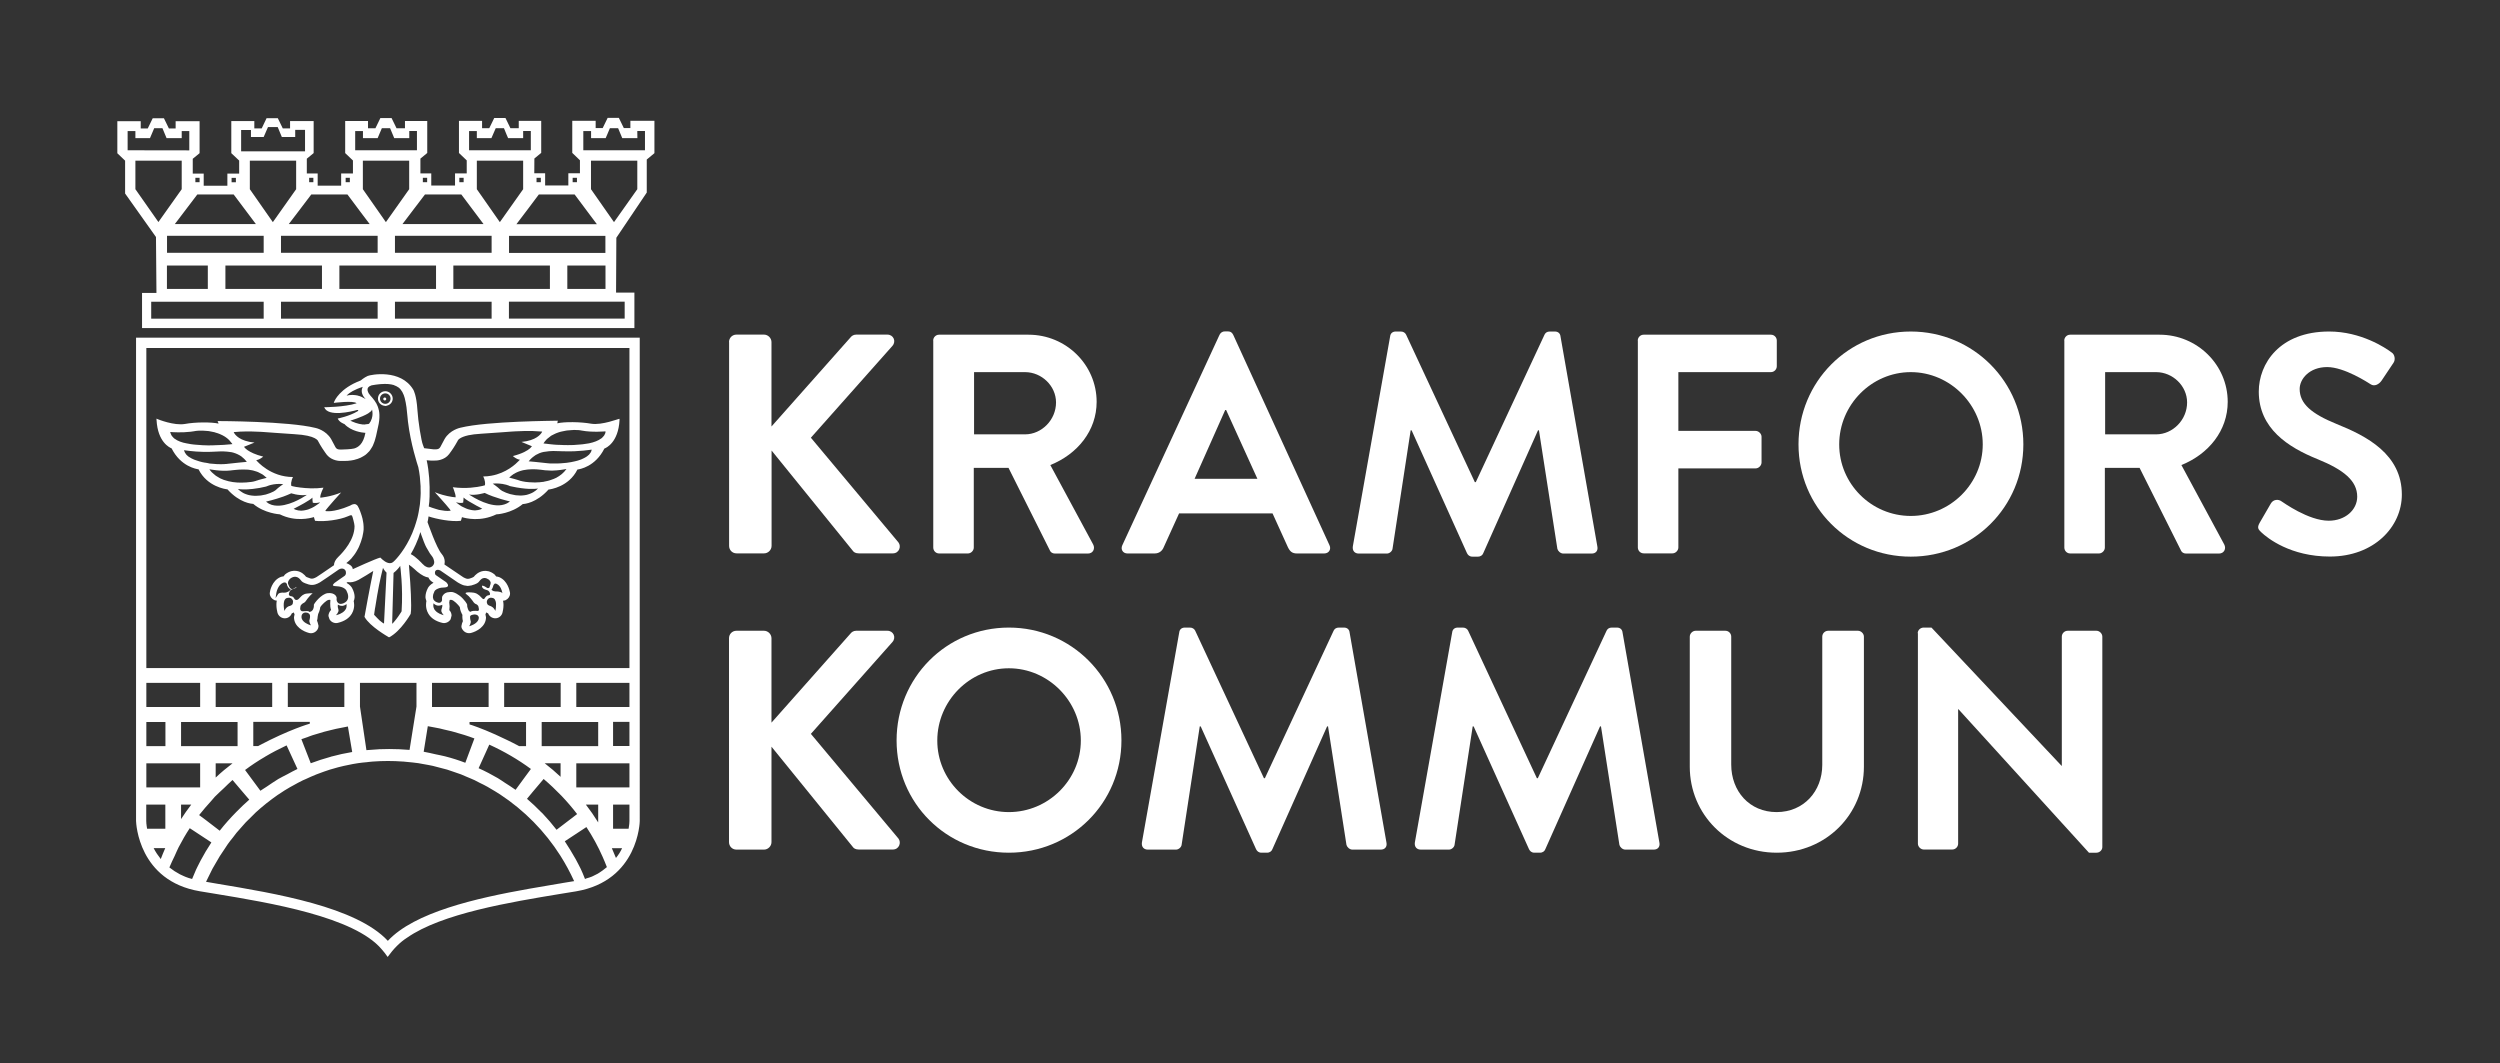 <?xml version="1.0" encoding="utf-8"?>
<!-- Generator: Adobe Illustrator 25.2.3, SVG Export Plug-In . SVG Version: 6.00 Build 0)  -->
<svg version="1.1" id="Lager_1" xmlns="http://www.w3.org/2000/svg" xmlns:xlink="http://www.w3.org/1999/xlink" x="0px" y="0px"
	 viewBox="0 0 267.18 113.64" style="enable-background:new 0 0 267.18 113.64;" xml:space="preserve">
<rect x="0" y="0" width="267.18" height="113.64" fill="#333333" stroke="none"/>
<style type="text/css">
	.st0{fill:#FFFFFF;}
</style>
<g>
	<g>
		<g>
			<path class="st0" d="M14.54,36.09v51.65c0.01,0.26,0.26,6.4,6.81,7.51l1.58,0.26c5.95,0.98,14.93,2.47,17.86,5.94
				c0.21,0.24,0.43,0.51,0.64,0.82c0.62-0.87,1.34-1.59,2.05-2.04c3.71-2.61,11.09-3.82,16.48-4.71l1.6-0.26
				c6.68-1.13,6.81-7.45,6.81-7.51V36.09H14.54z M15.64,37.19h51.63V71.4H15.64V37.19z M62.62,85.99h1.31v1.9c0,0,0,0,0,0v0
				c0,0-0.01-0.01-0.01-0.01c-0.4-0.65-0.83-1.27-1.3-1.88C62.62,86,62.62,86,62.62,85.99L62.62,85.99
				C62.62,85.99,62.62,85.99,62.62,85.99z M61.59,84.15L61.59,84.15v-2.57v0h5.68v0v2.57v0H61.59z M51.15,82.1l0.78-1.72l0.36-0.8
				c1.58,0.72,3.08,1.59,4.45,2.6l0,0c0,0,0,0,0,0l-0.6,0.81l-1.04,1.42c-0.37-0.27-0.77-0.51-1.15-0.76
				c-0.25-0.16-0.49-0.34-0.75-0.49C52.55,82.78,51.86,82.42,51.15,82.1L51.15,82.1C51.15,82.1,51.15,82.1,51.15,82.1z M50.18,77.42
				v-0.26h0v0h6.04v0h0v2.58h-0.75l-0.1-0.06c-0.41-0.22-0.8-0.41-1.17-0.59c-1.82-0.89-3.07-1.35-3.65-1.55c0,0,0,0,0,0
				c-0.06-0.02-0.1-0.03-0.14-0.05c0,0-0.01,0-0.01,0C50.26,77.44,50.18,77.42,50.18,77.42z M50.7,78.92l-0.61,1.63l-0.36,0.97
				c-0.7-0.27-1.43-0.5-2.17-0.69c-0.33-0.09-0.68-0.14-1.02-0.22c-0.42-0.09-0.83-0.2-1.26-0.27l0.44-2.73
				c0.25,0.04,0.5,0.09,0.75,0.14c0.17,0.03,0.34,0.06,0.52,0.1c0.15,0.03,0.3,0.07,0.44,0.11c0.27,0.06,0.55,0.12,0.82,0.19
				c0.1,0.03,0.19,0.06,0.29,0.08C49.27,78.43,49.99,78.65,50.7,78.92z M46.17,75.56L46.17,75.56v-2.58v0h6.05v0v2.58v0H46.17z
				 M53.88,75.56L53.88,75.56v-2.58v0h6.04v0v2.58v0H53.88z M56.94,84.62l1.16-1.37c0,0,0,0,0.01,0.01
				c0.66,0.56,1.28,1.15,1.88,1.77c0,0,0,0.01,0.01,0.01c0.59,0.62,1.15,1.27,1.67,1.95c0,0,0.01,0.01,0.01,0.01l-2.2,1.68
				c0,0,0,0,0,0l0,0c-0.46-0.6-0.96-1.18-1.49-1.74c-0.06-0.06-0.13-0.12-0.19-0.18c-0.47-0.48-0.96-0.95-1.48-1.39L56.94,84.62z
				 M58.21,81.57h1.7v1.45c0,0,0,0,0,0v0C59.38,82.52,58.81,82.03,58.21,81.57L58.21,81.57C58.21,81.57,58.21,81.57,58.21,81.57z
				 M63.93,79.74h-6.04v-2.58h6.04V79.74z M61.59,75.56L61.59,75.56v-2.58v0h5.68v0v2.58v0H61.59z M44.51,72.98v2.53l-0.39,2.43
				l-0.35,2.2c-0.02,0-0.03,0-0.05,0c-0.7-0.06-1.41-0.09-2.13-0.09c-0.33,0-0.66,0.01-0.99,0.02c-0.02,0-0.05,0-0.08,0
				c-0.03,0-0.06,0-0.09,0.01c-0.43,0.02-0.85,0.05-1.27,0.09l-0.69-4.66v-2.53h0v0L44.51,72.98L44.51,72.98L44.51,72.98z
				 M21.28,87.11c0.41-0.53,0.86-1.03,1.31-1.53c0.13-0.14,0.24-0.29,0.37-0.43c0.31-0.32,0.65-0.61,0.97-0.92
				c0.31-0.29,0.59-0.59,0.92-0.87l1.36,1.6l0.43,0.5c0,0,0,0,0,0l0,0c-0.48,0.41-0.93,0.86-1.38,1.31
				c-0.63,0.64-1.23,1.31-1.78,2.01l-1.46-1.12L21.28,87.11C21.28,87.11,21.28,87.11,21.28,87.11L21.28,87.11z M25.39,77.16v2.58
				h-6.04v-2.58H25.39z M23.05,75.56L23.05,75.56v-2.58v0h6.04v0v2.58v0H23.05z M23.05,83.1v-1.52h1.8c0,0,0,0,0,0h0
				C24.22,82.06,23.62,82.56,23.05,83.1L23.05,83.1C23.05,83.1,23.05,83.1,23.05,83.1z M26.19,82.29
				C26.19,82.29,26.19,82.29,26.19,82.29L26.19,82.29c0.68-0.51,1.39-0.98,2.13-1.41c0.01,0,0.01-0.01,0.01-0.01
				c0.74-0.44,1.51-0.84,2.3-1.21l1.16,2.52c-0.37,0.17-0.73,0.38-1.09,0.57c-0.32,0.17-0.64,0.32-0.95,0.5
				c-0.43,0.26-0.84,0.55-1.26,0.83c-0.22,0.15-0.45,0.28-0.66,0.43L26.19,82.29z M27.7,79.67l-0.1,0.06h0h-0.53v-2.58h6.04v0.19
				C33.07,77.35,30.91,77.97,27.7,79.67z M30.76,75.56L30.76,75.56v-2.58v0h6.04v0v2.58v0H30.76z M33.42,78.57
				c0.24-0.08,0.49-0.15,0.74-0.22c0.17-0.05,0.33-0.1,0.5-0.15c0.24-0.06,0.48-0.12,0.72-0.18c0.18-0.04,0.36-0.09,0.54-0.13
				c0.3-0.07,0.61-0.12,0.91-0.18c0.12-0.02,0.23-0.05,0.35-0.07l0,0c0,0,0,0,0,0l0.46,2.73c0,0-0.01,0-0.01,0
				c-0.76,0.13-1.51,0.29-2.24,0.49c-0.02,0.01-0.04,0.01-0.05,0.02c-0.73,0.2-1.44,0.43-2.13,0.69l0,0c0,0,0,0,0,0L32.21,79
				c0.21-0.08,0.42-0.15,0.64-0.22C33.04,78.71,33.22,78.63,33.42,78.57z M15.64,75.56v-2.58v0h5.75h0v0v2.58v0L15.64,75.56
				L15.64,75.56z M15.64,77.16h2.04v2.58h-2.04V77.16z M15.64,84.15v-2.57v0h5.75h0v0v2.57v0L15.64,84.15L15.64,84.15z M19.35,87.54
				v-1.55h1.09c0,0,0,0,0,0h0C20.05,86.5,19.68,87.02,19.35,87.54L19.35,87.54C19.35,87.54,19.35,87.54,19.35,87.54z M17.18,91.81
				C17.18,91.81,17.18,91.81,17.18,91.81C17.18,91.81,17.18,91.81,17.18,91.81c-0.03-0.04-0.06-0.08-0.09-0.13
				c-0.11-0.14-0.22-0.29-0.32-0.44c-0.13-0.2-0.25-0.4-0.35-0.6h1.24c0,0,0,0,0,0h0C17.48,91.06,17.32,91.44,17.18,91.81z
				 M17.68,88.57L17.68,88.57L17.68,88.57l-1.96,0c-0.02-0.12-0.04-0.23-0.05-0.33c0-0.04-0.01-0.07-0.01-0.1
				c-0.01-0.06-0.01-0.11-0.02-0.16c0-0.02,0-0.04,0-0.06c-0.01-0.09-0.01-0.16-0.01-0.18v-1.75h0v0h2.04V88.57z M20.53,93.94
				c-0.01,0-0.01,0-0.02-0.01c-0.23-0.06-0.45-0.12-0.66-0.21c-0.07-0.03-0.14-0.06-0.21-0.09c-0.14-0.06-0.28-0.12-0.41-0.19
				c-0.1-0.05-0.19-0.11-0.29-0.17c-0.1-0.06-0.19-0.11-0.29-0.17c-0.19-0.13-0.37-0.26-0.54-0.39c0,0,0,0-0.01,0
				c0.17-0.43,0.38-0.83,0.57-1.24c0.14-0.31,0.27-0.62,0.42-0.92c0.37-0.71,0.76-1.39,1.19-2.04l1.05,0.69l1.26,0.83
				c-0.07,0.1-0.13,0.21-0.19,0.31c-0.14,0.22-0.28,0.44-0.41,0.65c-0.11,0.19-0.22,0.38-0.32,0.57c-0.08,0.14-0.16,0.28-0.23,0.41
				c-0.12,0.22-0.23,0.45-0.34,0.67c-0.05,0.1-0.1,0.21-0.15,0.31C20.8,93.28,20.66,93.61,20.53,93.94z M59.8,94.43l-0.02,0
				c-1.02,0.17-2.1,0.35-3.21,0.55c-5.75,1.02-12.28,2.52-15.12,5.57c-3.37-3.63-11.99-5.06-18.27-6.11l-1.16-0.2
				c0.07-0.16,0.15-0.31,0.23-0.47c0.15-0.31,0.3-0.63,0.46-0.93c0.09-0.17,0.19-0.33,0.29-0.5c0.16-0.28,0.32-0.57,0.49-0.84
				c0.14-0.22,0.29-0.44,0.44-0.66c0.14-0.21,0.27-0.42,0.41-0.62c0.17-0.24,0.36-0.48,0.55-0.71c0.13-0.17,0.25-0.34,0.38-0.5
				c0.22-0.26,0.45-0.51,0.67-0.76c0.11-0.12,0.22-0.25,0.33-0.37c0.26-0.27,0.53-0.53,0.8-0.79c0.09-0.09,0.18-0.18,0.27-0.27
				c0.34-0.31,0.68-0.6,1.04-0.89c0.04-0.03,0.07-0.06,0.11-0.09c0.39-0.31,0.8-0.61,1.21-0.9c0.03-0.02,0.07-0.04,0.1-0.06
				c0.39-0.27,0.79-0.52,1.21-0.76c0.12-0.07,0.24-0.12,0.35-0.19c0.33-0.19,0.67-0.37,1.02-0.54c0.1-0.05,0.2-0.09,0.3-0.13
				c0.37-0.17,0.74-0.34,1.12-0.49c0.08-0.03,0.16-0.06,0.24-0.09c0.4-0.15,0.81-0.3,1.22-0.43c0.08-0.03,0.17-0.04,0.25-0.07
				c0.41-0.12,0.82-0.24,1.25-0.33c0.13-0.03,0.26-0.05,0.39-0.08c0.38-0.08,0.75-0.16,1.13-0.21c0.3-0.05,0.6-0.07,0.9-0.1
				c0.22-0.02,0.43-0.06,0.66-0.07c0.54-0.04,1.07-0.06,1.62-0.06h0c0.54,0,1.07,0.02,1.6,0.06c0.01,0,0.02,0,0.04,0
				c0.1,0.01,0.2,0.02,0.3,0.03c0.43,0.04,0.86,0.08,1.29,0.14c0.21,0.03,0.41,0.08,0.61,0.11c0.32,0.06,0.64,0.11,0.95,0.18
				c0.23,0.05,0.46,0.12,0.69,0.18c0.28,0.07,0.56,0.14,0.84,0.22c0.23,0.07,0.45,0.15,0.68,0.23c0.27,0.09,0.54,0.18,0.81,0.28
				c0.21,0.08,0.42,0.18,0.63,0.27c0.27,0.12,0.55,0.22,0.82,0.35c0.18,0.09,0.36,0.18,0.54,0.28c0.29,0.14,0.58,0.28,0.86,0.44
				c0.09,0.05,0.17,0.1,0.25,0.15c0.36,0.21,0.72,0.42,1.07,0.65c2.6,1.71,4.79,3.94,6.45,6.55c0.55,0.87,1.04,1.78,1.47,2.72h0
				c0,0,0,0,0,0l-1.16,0.19L59.8,94.43z M62.52,93.94C62.52,93.94,62.52,93.94,62.52,93.94C62.52,93.94,62.52,93.94,62.52,93.94
				c-0.01-0.04-0.03-0.07-0.04-0.1c-0.13-0.34-0.27-0.67-0.42-0.99c-0.07-0.15-0.15-0.3-0.23-0.45c-0.1-0.2-0.2-0.4-0.31-0.59
				c-0.13-0.23-0.26-0.46-0.4-0.68c-0.06-0.09-0.11-0.2-0.17-0.29c-0.19-0.31-0.39-0.62-0.59-0.93l0,0c0,0,0,0,0,0l2.31-1.52
				c0,0,0,0,0,0l0,0c0.66,1,1.24,2.06,1.73,3.17c0.16,0.37,0.32,0.74,0.46,1.11c-0.14,0.12-0.29,0.24-0.46,0.36
				c-0.06,0.04-0.13,0.08-0.19,0.13c-0.11,0.07-0.21,0.15-0.34,0.22c-0.12,0.07-0.25,0.13-0.38,0.19c-0.09,0.04-0.16,0.09-0.25,0.12
				c-0.17,0.07-0.36,0.13-0.55,0.18C62.64,93.9,62.59,93.92,62.52,93.94z M65.83,91.69C65.83,91.69,65.83,91.69,65.83,91.69
				C65.83,91.69,65.83,91.7,65.83,91.69l-0.02-0.04c-0.14-0.34-0.27-0.67-0.42-1l0,0c0,0,0,0,0,0h1.1c0,0,0,0.01-0.01,0.01
				C66.32,91.01,66.1,91.36,65.83,91.69z M67.27,87.74c0,0.02,0,0.1-0.01,0.2c0,0.01,0,0.02,0,0.03c0,0.06-0.01,0.12-0.02,0.19
				c0,0.02,0,0.04-0.01,0.07c-0.01,0.1-0.03,0.21-0.05,0.34h-1.66v0h0v-2.58h1.75v0h0V87.74z M67.27,79.73L67.27,79.73L67.27,79.73
				l-1.75,0v-2.58h0v0h1.75V79.73z"/>
		</g>
	</g>
	<g>
		<path class="st0" d="M69.94,12.91h-2.57v0.78h-0.7l-0.53-1.09h-1.2l-0.53,1.09h-0.75v-0.78h-2.5v3.43l0.82,0.79v1.39h-1.24v1.3
			h-2.48v-1.3H57.1l0.01-1.58l0.73-0.6v-3.42h-2.4v0.78h-0.89l-0.53-1.09h-1.2l-0.53,1.09h-0.77v-0.78h-2.47v3.43l0.83,0.79v1.39
			h-1.25v1.3h-2.54v-1.3h-1.16l0-1.58l0.73-0.6v-3.42h-2.38v0.78h-0.9l-0.53-1.09h-1.2l-0.53,1.09h-0.79v-0.78h-2.44v3.43l0.83,0.79
			v1.39h-1.26v1.3h-2.51v-1.3h-1.16l0-1.58l0.73-0.6v-3.42H31v0.78h-0.78l-0.53-1.09h-1.2l-0.52,1.09h-0.79v-0.78h-2.46v3.43
			l0.84,0.79v1.39H24.3v1.3h-2.53v-1.3h-1.17v-1.58l0.73-0.6v-3.42h-2.56v0.78h-0.72l-0.53-1.09h-1.2l-0.53,1.09h-0.75v-0.78h-2.5
			v3.43l0.83,0.79v3.51l3.3,4.65l0.05,5.98h-1.54v3.75H67.8v-3.79h-1.96l0.03-5.86l3.25-4.83l0-3.53l0.82-0.68V12.91z M61.2,19
			L61.2,19L61.2,19l0.46,0v0h0v0.47H61.2V19z M57.34,19h0.46v0h0v0.47h-0.46v0h0V19z M57.59,20.78h3.82l1.69,2.26l0.69,0.92h0l0,0
			h-8.6l0,0h0l1.32-1.74L57.59,20.78z M64.7,25.21v1.82v0h-10.3v0v-1.82v0L64.7,25.21L64.7,25.21z M64.71,28.38v2.5h-4.08v-2.5
			H64.71z M17.85,27.02L17.85,27.02v-1.82v0h10.33v0v1.82v0H17.85z M22.21,28.38v2.5h-4.37v-2.5H22.21z M24.09,28.38h10.32v2.5
			H24.09V28.38z M26.7,20.22v-3.05h0h4.95h0v3.05l-2.49,3.52l0,0l0,0l-0.7-1L26.7,20.22z M30.03,27.02L30.03,27.02L30.03,27.02
			l0-1.82h0v0h10.33v0v1.82v0H30.03z M36.27,28.38L36.27,28.38H46.6h0v2.5h0H36.27h0V28.38z M38.78,20.22v-3.05h0h4.95h0v3.05
			l-2.49,3.52l0,0l0,0l-0.25-0.36L38.78,20.22z M42.21,27.02L42.21,27.02L42.21,27.02l0-1.82h0v0h10.33v0v1.82v0H42.21z
			 M48.45,28.38h10.32h0v2.5h0H48.45V28.38z M50.96,20.22v-3.05h0h4.95h0v3.05l-2.49,3.52l0,0l0,0L50.96,20.22z M50.13,14.01h0.83
			v0.75h1.56l0.46-1.06h0l0,0h0.88l0.26,0.64l0.18,0.42h1.61l0-0.3l0-0.46h0v0h0.82v0h0v2.06h0v0h-6.6V14.01z M49.09,19.47V19v0
			h0.46v0v0.47v0L49.09,19.47L49.09,19.47z M45.19,19h0.46v0h0v0.47h-0.46v0h0V19z M45.42,20.78h3.88l2.38,3.17h-8.67l0,0h0
			l1.23-1.62L45.42,20.78z M37.96,14.01L37.96,14.01L37.96,14.01l0.83,0v0.75h1.57l0.45-1.06h0l0,0h0.88l0.44,1.06h1.61V14h0v0h0.82
			v2.06h-6.6v0h0V14.01z M36.93,19h0.46v0h0v0.47h-0.45v0h0V19z M33.04,19.47V19v0h0.45v0v0.47v0L33.04,19.47L33.04,19.47z
			 M33.27,20.78L33.27,20.78L33.27,20.78l3.86,0l1.42,1.9l0.96,1.27h0l0,0h-8.65l1-1.31L33.27,20.78z M25.75,13.89h1.07v0.75h1.36
			l0.46-1.06h1.04l0.44,1.06h1.43l0-0.76h1.05v2.29h-6.83V13.89z M24.76,19.01L24.76,19.01L24.76,19.01l0.45,0v0h0v0.47h-0.46V19.01
			z M20.87,19h0.46v0h0v0.47h-0.45v0h0V19z M21.09,20.78h3.88l2.38,3.17h0h-8.67h0l0.33-0.43L21.09,20.78z M13.64,16.06v-2.05h0v0
			h0.83v0h0v0.75h1.56l0.45-1.06h0.88l0,0l0,0l0.44,1.06h1.62l0-0.13l0-0.62h0.81v2.06L13.64,16.06L13.64,16.06L13.64,16.06z
			 M14.47,20.22v-3.05h0v0h4.95v3.05l0,0v0l-1.32,1.86l-1.17,1.65l0,0l0,0L14.47,20.22z M28.18,34.06H16.16v-1.81h12.02V34.06z
			 M40.36,34.06H30.03v-1.81h10.33V34.06z M52.54,34.06H42.21v-1.81h10.33V34.06z M66.76,32.24L66.76,32.24l0,1.81h0H54.39v-1.81
			H66.76z M68.11,20.22l-2.49,3.52l0,0l0,0l-0.72-1.03l-1.74-2.49v-3.05h0v0h4.95v0h0V20.22z M68.94,16.06h-6.6v0h0v-2.05h0v0h0.83
			v0.75h1.56l0.19-0.44l0.26-0.62h0l0,0h0.88l0,0l0,0l0.44,1.06h1.62l-0.01-0.6l0-0.16h0v0h0.82V16.06z"/>
	</g>
	<g>
		<g>
			<path class="st0" d="M41.12,42.48c-0.09,0-0.16,0.07-0.16,0.16c0,0.08,0.07,0.16,0.16,0.16c0.09,0,0.16-0.07,0.16-0.16
				C41.28,42.55,41.21,42.48,41.12,42.48z"/>
			<path class="st0" d="M41.18,41.81c-0.22,0-0.42,0.09-0.56,0.23c-0.14,0.14-0.23,0.34-0.23,0.56c0,0.4,0.31,0.73,0.71,0.77
				c0.03,0,0.06,0.02,0.09,0.02c0.06,0,0.12-0.02,0.17-0.04c0.35-0.08,0.61-0.38,0.61-0.75c0-0.23-0.1-0.43-0.26-0.58
				C41.57,41.89,41.38,41.81,41.18,41.81z M41.18,43.16c-0.31,0-0.57-0.25-0.57-0.56c0-0.31,0.26-0.56,0.57-0.56
				c0.31,0,0.56,0.25,0.56,0.56C41.74,42.91,41.49,43.16,41.18,43.16z"/>
			<path class="st0" d="M63.17,45.28c-1.13-0.2-2.84-0.22-3.61-0.04c0.02-0.07,0.05-0.28,0.05-0.28c-0.28,0.02-7.48,0.03-10.4,0.75
				c-0.04,0.01-1.12,0.23-1.69,1.2l-0.31,0.58c-0.23,0.46-0.27,0.56-0.89,0.53c0,0-0.78-0.09-0.99-0.12
				c-0.03-0.08-0.13-0.35-0.13-0.35c-0.17-0.37-0.52-2.55-0.59-3.73c-0.1-1.6-0.42-2.14-0.44-2.17c-1.34-2.25-4.56-1.61-4.88-1.47
				c-0.39,0.18-0.73,0.47-0.74,0.48c-2.25,0.85-2.79,2.17-2.82,2.23l-0.06,0.17c0,0,2.15-0.28,2.44,0.04
				c-1.31,0.42-3.46,0.42-3.46,0.42c0.39,1.08,2.93,0.46,3.5,0.3c0.27-0.04,0.07,0.12,0.07,0.13c-0.9,0.54-2.13,0.78-2.13,0.78
				c0.17,0.39,0.64,0.56,0.72,0.59c0.71,0.77,1.88,0.92,2.24,0.94c-0.23,1.23-0.78,1.54-1.2,1.67c-0.32,0.09-1.26,0.11-1.26,0.11
				c0,0,0,0,0,0c0,0,0,0,0,0h0h0c-0.62,0.03-0.66-0.07-0.89-0.53l-0.31-0.58c-0.57-0.97-1.64-1.19-1.69-1.2
				C30.78,45.01,23.32,45,23.25,45c0,0,0.1,0.2,0.11,0.27c-0.76-0.17-2.47-0.17-3.6,0.04c-1.16,0.2-2.88-0.5-2.9-0.51l-0.14-0.06
				l0.01,0.15c0.13,2.39,1.42,2.95,1.61,3.03c0.97,1.93,2.62,2.2,2.88,2.24c0.92,1.86,2.89,2.12,3.09,2.14
				c1.3,1.45,2.57,1.54,2.75,1.55c1.2,1.02,2.79,1.11,2.85,1.12c1.66,0.82,3.22,0.42,3.64,0.29c0.02,0.12,0.12,0.4,0.12,0.4
				c1.02,0.13,2.68-0.12,3.47-0.47c0.44-0.19,0.46-0.17,0.54,0.08c0,0,0.21,0.71,0.21,0.96c0,1.44-1.18,2.75-1.75,3.3
				c-0.29,0.28-0.44,0.58-0.45,0.88c-1.01,0.7-1.86,1.26-1.86,1.26c-0.24,0.13-0.44,0.22-0.66,0.15c-0.33-0.1-0.47-0.19-0.47-0.19
				c-0.13-0.17-0.48-0.56-1.05-0.62c-0.28-0.04-0.71,0-1.17,0.37l-0.03,0.03c0,0-0.08,0.1-0.15,0.19c-0.11,0.01-0.22,0.02-0.32,0.07
				c-0.93,0.39-1.13,1.51-1.14,1.64c-0.01,0.04-0.01,0.07-0.01,0.11c0,0.29,0.18,0.56,0.48,0.71c0.08,0.04,0.18,0.05,0.27,0.06
				c-0.03,0.15-0.04,0.3-0.04,0.44c0,0.36,0.07,0.68,0.11,0.84c0.09,0.34,0.38,0.58,0.74,0.61c0.35,0.02,0.67-0.19,0.79-0.52
				c0,0,0.15-0.08,0.22-0.11c0.01,0.07,0.05,0.13,0.08,0.2c-0.03,0.15-0.06,0.31-0.06,0.31c0,1.02,1.02,1.54,1.62,1.69
				c0.31,0.08,0.64-0.04,0.84-0.3c0.11-0.14,0.16-0.3,0.16-0.48l-0.11-0.42c0,0-0.03-0.06-0.05-0.1c0.03-0.15,0.07-0.3,0.07-0.45
				l0.05-0.27c0.05-0.1,0.19-0.41,0.23-0.75c0.14-0.22,0.64-0.74,0.9-0.77c0.09-0.01,0.15-0.01,0.18,0.01
				c0.01,0.04-0.09,0.63,0.07,1.06c-0.01,0.01-0.02,0.03-0.02,0.03c-0.15,0.15-0.26,0.41-0.26,0.62l0.11,0.34
				c0.17,0.32,0.54,0.48,0.89,0.4c0.71-0.17,1.22-0.5,1.51-1c0.19-0.33,0.24-0.66,0.24-0.91c0-0.2-0.04-0.36-0.05-0.41
				c0.05-0.14,0.1-0.28,0.1-0.43c0-0.31-0.09-0.64-0.28-0.99c-0.05-0.09-0.22-0.34-0.59-0.54c0.05-0.03,0.08-0.06,0.12-0.08
				c0.33,0.07,0.74-0.01,1.17-0.24c0.42-0.23,1.21-0.72,1.57-0.95c-0.34,1.61-0.93,4.84-0.93,4.87l-0.01,0.03l0.02,0.03
				c0.56,1,2.48,2.09,2.56,2.14l0.05,0.02l0.05-0.02c1.21-0.65,2.22-2.41,2.26-2.48c0.04-0.21,0.05-0.53,0.05-0.93
				c0-1.4-0.18-3.66-0.24-4.33c0.37,0.24,0.88,0.74,0.89,0.74c0.5,0.41,0.88,0.59,1.2,0.63c0.07,0.17,0.18,0.31,0.33,0.42
				c0.01,0,0.1,0.07,0.21,0.14c-0.36,0.2-0.54,0.45-0.59,0.55c-0.18,0.33-0.27,0.67-0.27,0.98c0,0.15,0.06,0.29,0.1,0.43v0.01v0
				c-0.02,0.07-0.04,0.22-0.04,0.41c0,0.25,0.05,0.58,0.24,0.91c0.29,0.5,0.8,0.83,1.5,1c0.35,0.08,0.71-0.08,0.89-0.39l0.1-0.39
				c0-0.22-0.09-0.43-0.24-0.58l0.03-0.41c0,0-0.03-0.4-0.04-0.42c0.02-0.12,0.05-0.22,0.05-0.26c0.04-0.01,0.09-0.02,0.18-0.01
				c0.26,0.03,0.75,0.54,0.9,0.77c0.03,0.34,0.18,0.66,0.23,0.75l0.05,0.08c0,0.01-0.01,0.2-0.01,0.2c0,0.2,0.03,0.35,0.06,0.47
				c-0.02,0.05-0.02,0.05-0.1,0.26c0.01-0.01-0.05,0.23-0.05,0.23c-0.04,0.18,0.05,0.34,0.16,0.48c0.2,0.26,0.53,0.37,0.84,0.3
				c0.6-0.15,1.62-0.67,1.62-1.69c0,0-0.04-0.15-0.06-0.31c0.03-0.07,0.07-0.13,0.08-0.2c0.06,0.03,0.21,0.11,0.21,0.11
				c0.13,0.33,0.45,0.53,0.8,0.52c0.35-0.02,0.64-0.26,0.73-0.6c0.04-0.16,0.11-0.48,0.11-0.84c0-0.14-0.02-0.29-0.05-0.44
				c0.1-0.01,0.19-0.02,0.28-0.06c0.3-0.15,0.47-0.42,0.47-0.71c0-0.04-0.01-0.07-0.01-0.11c-0.04-0.21-0.25-1.26-1.15-1.64
				c-0.1-0.04-0.21-0.06-0.32-0.07c-0.07-0.09-0.18-0.22-0.18-0.22c-0.46-0.37-0.89-0.41-1.17-0.37c-0.55,0.07-0.91,0.45-1.04,0.62
				c0,0.01-0.14,0.1-0.47,0.2c-0.23,0.07-0.42-0.02-0.66-0.15c0,0-2-1.36-2.01-1.36c0.01-0.06,0.03-0.25,0.03-0.28
				c0-0.31-0.11-0.59-0.32-0.84c-0.57-0.65-1.46-3.26-1.52-3.41c0.04-0.12,0.07-0.32,0.11-0.61c0.83,0.28,2.44,0.6,3.45,0.47
				c0,0,0.11-0.27,0.12-0.39c0.42,0.13,1.98,0.52,3.68-0.3c0.03,0.01,1.61-0.09,2.82-1.1c0.18-0.01,1.45-0.1,2.75-1.55
				c0.19-0.02,2.17-0.28,3.09-2.14c0.25-0.03,1.91-0.3,2.88-2.24c0.2-0.07,1.49-0.65,1.62-3.03v-0.15
				C66.18,44.72,64.33,45.48,63.17,45.28z M29.74,63.47l-0.29,0.45l0.08-0.53c0.01-0.04,0.14-0.86,0.73-1.11
				c0.15-0.06,0.25-0.03,0.3,0.01c0.11,0.08,0.13,0.22,0.13,0.28c0.04,0.09,0.14,0.28,0.26,0.35l0.13,0.08l-0.11,0.11
				c-0.01,0.01-0.24,0.23-0.6,0.23c-0.01,0-0.03,0-0.04,0C30.11,63.31,29.81,63.37,29.74,63.47z M31.29,64.5
				c-0.01,0.02-0.01,0.03-0.02,0.05c-0.01,0.01-0.01,0.02-0.01,0.03c-0.03,0.04-0.07,0.07-0.11,0.1c-0.01,0-0.01,0.01-0.02,0.01
				c-0.05,0.03-0.09,0.05-0.13,0.06c-0.01,0-0.01,0-0.02,0.01c-0.03,0.01-0.06,0.01-0.06,0.01c0,0-0.02,0.01-0.06,0.02
				c-0.11,0.05-0.34,0.17-0.46,0.5l0,0c0,0,0,0,0,0c0,0-0.29-1.14,0.23-1.37c0,0,0.1-0.03,0.22-0.04c0.01,0,0.01,0,0.01,0
				c0,0,0.01,0,0.01,0c0.02,0,0.04,0,0.07,0c0,0,0.01,0,0.01,0c0.04,0.01,0.09,0.02,0.13,0.04c0.01,0,0.02,0,0.02,0.01
				c0.01,0,0.01,0.01,0.02,0.02c0.04,0.02,0.07,0.06,0.1,0.1c0.01,0.01,0.02,0.02,0.03,0.03c0.03,0.05,0.06,0.11,0.07,0.19
				c0,0.01,0,0.01,0,0.01C31.32,64.36,31.31,64.43,31.29,64.5z M33.23,66.83c0,0-0.04-0.01-0.1-0.03c-0.21-0.07-0.72-0.28-0.87-0.66
				c-0.03-0.07-0.04-0.14-0.04-0.22c0,0,0,0,0,0s0,0,0,0c0-0.22,0.1-0.34,0.23-0.41c0.01-0.01,0.03-0.02,0.04-0.02
				c0.02-0.01,0.05-0.01,0.08-0.02c0.02,0,0.05-0.01,0.07-0.01c0.01,0,0.02,0,0.03,0c0.05,0,0.09,0.01,0.14,0.02
				c0.01,0,0.01,0,0.02,0c0.13,0.04,0.24,0.12,0.28,0.23c0.01,0.02,0.02,0.04,0.02,0.06c0,0,0,0,0,0c0.02,0.19-0.02,0.35-0.04,0.44
				c-0.01,0.03-0.01,0.05-0.02,0.06c0,0,0,0.01,0,0.01c0,0,0,0.01-0.01,0.03c0,0.01,0,0.02,0,0.03c0,0.02,0,0.04,0,0.07
				c0,0.01,0,0.01,0.01,0.02c0.01,0.04,0.02,0.09,0.04,0.15C33.14,66.65,33.17,66.73,33.23,66.83L33.23,66.83
				C33.23,66.83,33.23,66.83,33.23,66.83z M36.94,65.12c-0.01,0.02-0.03,0.04-0.04,0.05c-0.02,0.03-0.05,0.06-0.07,0.1
				c-0.04,0.04-0.08,0.08-0.12,0.11c-0.03,0.02-0.06,0.05-0.09,0.07c-0.06,0.04-0.13,0.08-0.21,0.12c-0.03,0.02-0.06,0.03-0.1,0.05
				c-0.12,0.05-0.26,0.1-0.41,0.13c0,0,0.34-0.33,0.27-0.58l-0.02-0.09c-0.02-0.07-0.03-0.12-0.04-0.17c0-0.01,0-0.03-0.01-0.04
				c0-0.02,0-0.05,0-0.08c0-0.01,0-0.02,0-0.03c0-0.04,0.01-0.09,0.01-0.15c0,0,0,0,0,0c0,0,0,0,0,0c0,0,0.01,0.01,0.04,0.03
				c0.01,0.01,0.02,0.02,0.04,0.02c0.02,0.01,0.05,0.03,0.08,0.04c0,0,0,0,0.01,0c0.16,0.07,0.44,0.11,0.75-0.14
				c0,0,0,0.02,0.01,0.05c0,0.01,0,0.03,0,0.04c0,0.02,0,0.04,0,0.07c0,0.02,0,0.04,0,0.06c0,0.03-0.01,0.07-0.01,0.1
				c-0.01,0.03-0.01,0.05-0.02,0.08c-0.01,0.04-0.02,0.07-0.04,0.11C36.95,65.09,36.95,65.1,36.94,65.12z M37.11,64.15
				c-0.18,0.3-0.55,0.39-0.7,0.39c-0.12,0-0.24-0.05-0.32-0.15c-0.1-0.12-0.14-0.28-0.11-0.46c0.01-0.09-0.04-0.21-0.13-0.31
				c-0.18-0.19-0.48-0.27-0.83-0.23c-0.68,0.09-1.45,1.09-1.48,1.25c0.02,0.17-0.01,0.33-0.09,0.5c-0.11,0.21-0.3,0.24-0.32,0.25
				l-0.06,0.01l-0.04-0.04c-0.08-0.08-0.35-0.05-0.56-0.04l-0.07,0.01c-0.13,0.01-0.21-0.04-0.25-0.08
				c-0.1-0.11-0.07-0.28-0.05-0.39c0-0.02,0.01-0.04,0.01-0.05c0.02-0.17,0.25-0.34,0.36-0.38c0.04-0.01,0.12-0.08,0.18-0.15
				c0,0,0.39-0.6,0.77-0.87c-0.13-0.02-0.36-0.01-0.66,0.03c-0.36,0.05-0.56,0.27-0.71,0.44c-0.06,0.06-0.11,0.12-0.16,0.16
				c-0.08,0.07-0.16,0.09-0.25,0.08c-0.13-0.03-0.2-0.16-0.24-0.23c-0.04-0.08-0.15-0.16-0.29-0.17c-0.12-0.01-0.18-0.07-0.21-0.11
				c-0.06-0.11-0.01-0.23,0-0.25c0.07-0.33,0.37-0.4,0.47-0.43c0.11-0.03,0.29-0.09,0.34-0.21c-0.05,0.02-0.15,0.07-0.33,0.18
				c-0.21,0.13-0.33-0.01-0.37-0.06c-0.07-0.07-0.09-0.13-0.14-0.24l-0.06-0.14c-0.14-0.29,0.17-0.58,0.18-0.6
				c0.21-0.17,0.42-0.24,0.61-0.22c0.26,0.03,0.44,0.22,0.56,0.38c0.13,0.17,0.21,0.25,0.82,0.44c0.52,0.16,0.94-0.07,1.19-0.21
				l0.05-0.03c0.18-0.1,1.37-0.93,1.98-1.35l0.01-0.01c0.35-0.2,0.61-0.05,0.7,0.09c0.09,0.14,0.11,0.46-0.09,0.6
				c-0.08,0.06-0.36,0.26-0.62,0.43c-0.21,0.15-0.41,0.28-0.45,0.32c-0.08,0.06-0.19,0.2-0.17,0.26c0,0,0.03,0.08,0.36,0.09
				c0.87,0.03,1.07,0.44,1.08,0.46C37.24,63.53,37.27,63.88,37.11,64.15z M38.22,42.27c-0.15-0.04-0.32-0.05-0.5-0.06
				c-0.04,0-0.09,0-0.13,0c-0.17,0-0.36,0.02-0.55,0.07c0,0,0.01-0.01,0.03-0.03c0.08-0.09,0.38-0.38,1.09-0.68
				c0.18-0.08,0.38-0.15,0.62-0.23c0,0,0,0,0,0c0,0,0,0,0,0c0,0-0.02,0.03-0.04,0.07c-0.01,0.01-0.01,0.02-0.02,0.04c0,0,0,0,0,0
				c-0.08,0.2-0.17,0.67,0.36,1.2c0,0,0,0,0,0c0,0,0,0,0,0c0,0-0.01-0.01-0.02-0.01c-0.01-0.01-0.03-0.02-0.05-0.03
				c-0.01-0.01-0.03-0.02-0.05-0.03c0,0,0,0-0.01,0c-0.06-0.04-0.15-0.09-0.26-0.14c-0.02-0.01-0.04-0.02-0.06-0.03
				c-0.1-0.05-0.23-0.09-0.36-0.12C38.27,42.29,38.25,42.28,38.22,42.27z M39.02,45.37c0,0-0.01,0-0.01,0
				c-0.07,0-0.14-0.01-0.23-0.01c-0.02,0-0.03,0-0.05,0c-0.09-0.01-0.19-0.03-0.29-0.05c-0.02,0-0.04-0.01-0.06-0.01
				c-0.12-0.03-0.24-0.07-0.38-0.11c-0.02-0.01-0.03-0.01-0.05-0.02c-0.16-0.06-0.32-0.12-0.51-0.21l0,0c0,0,0,0,0,0
				c0.02-0.01,1.25-0.38,1.91-0.78c0,0,0.01,0,0.01-0.01c0.05-0.03,0.08-0.06,0.12-0.09c0.05-0.04,0.12-0.08,0.16-0.12
				c0.07-0.07,0.11-0.13,0.12-0.2l0,0c0,0,0,0,0,0c0,0,0.01,0.04,0.02,0.1c0,0.01,0.01,0.02,0.01,0.04c0,0,0,0,0,0
				c0.02,0.13,0.04,0.35,0,0.6c0,0,0,0,0,0c-0.01,0.08-0.03,0.16-0.06,0.25c0,0,0,0,0,0c-0.02,0.05-0.05,0.11-0.07,0.16
				c0,0,0,0.01,0,0.01c-0.02,0.03-0.02,0.06-0.04,0.1c0,0,0,0,0,0c-0.05,0.09-0.11,0.18-0.18,0.27c0,0,0,0,0,0c0,0,0,0,0,0
				c0,0-0.13,0.05-0.4,0.06C39.03,45.37,39.03,45.37,39.02,45.37z M18.67,46.89c-0.02-0.01-0.04-0.02-0.05-0.03
				c-0.05-0.04-0.09-0.08-0.13-0.13c-0.05-0.05-0.09-0.1-0.13-0.15c-0.02-0.03-0.04-0.07-0.06-0.11c-0.05-0.1-0.09-0.21-0.11-0.3h0
				c0,0,0,0,0,0c0,0,0.02,0,0.05,0c0.21,0.02,1.21,0.08,2.13-0.03c0.12-0.01,0.23-0.03,0.35-0.05c0.14-0.03,0.3-0.05,0.46-0.06
				c0.31-0.02,0.64-0.01,0.99,0.03c0.04,0,0.09,0.01,0.13,0.01c0.1,0.01,0.2,0.04,0.31,0.06c0.1,0.02,0.2,0.03,0.3,0.06
				c0.05,0.01,0.1,0.03,0.15,0.05c0.15,0.04,0.3,0.09,0.44,0.15c0.01,0,0.01,0.01,0.02,0.01c0.36,0.15,0.69,0.35,0.96,0.62
				c0.07,0.07,0.12,0.16,0.19,0.23c0.06,0.07,0.12,0.13,0.17,0.21l0,0c0,0,0,0,0,0c0,0-0.1,0.01-0.26,0.03c-0.01,0-0.03,0-0.04,0
				c-0.07,0.01-0.14,0.01-0.23,0.02c-0.04,0-0.09,0.01-0.13,0.01c-0.07,0.01-0.14,0.01-0.22,0.02c-0.07,0.01-0.13,0.01-0.2,0.01
				c-0.08,0.01-0.15,0.01-0.23,0.01c-0.07,0-0.15,0.01-0.22,0.01c-0.1,0-0.2,0.01-0.3,0.01c-0.07,0-0.14,0.01-0.21,0.01
				c-0.17,0-0.35,0.01-0.54,0.01c0,0,0,0,0,0c-0.1,0-0.2,0-0.3-0.01c-0.1,0-0.2,0-0.3-0.01c0,0,0,0-0.01,0
				c-0.27-0.01-0.54-0.03-0.8-0.06c-0.07-0.01-0.13-0.01-0.2-0.02c-0.19-0.02-0.38-0.05-0.56-0.09c-0.04-0.01-0.08-0.01-0.12-0.02
				C19.44,47.3,18.99,47.13,18.67,46.89z M21.96,49.45c-0.03-0.01-0.06-0.01-0.09-0.01c-0.18-0.03-0.35-0.07-0.52-0.12
				c-0.05-0.01-0.09-0.02-0.13-0.04c-0.15-0.04-0.29-0.09-0.42-0.14c-0.01,0-0.01,0-0.02-0.01c-0.02-0.01-0.03-0.01-0.05-0.02
				c-0.03-0.01-0.05-0.02-0.07-0.03c-0.04-0.02-0.09-0.04-0.13-0.06c-0.02-0.01-0.05-0.02-0.08-0.04c-0.06-0.03-0.11-0.07-0.17-0.1
				c-0.03-0.02-0.05-0.03-0.08-0.05c-0.01-0.01-0.02-0.02-0.04-0.02c-0.05-0.04-0.1-0.09-0.15-0.13c-0.03-0.02-0.06-0.05-0.08-0.07
				c-0.02-0.02-0.03-0.04-0.04-0.06c-0.02-0.02-0.03-0.05-0.05-0.07c-0.02-0.03-0.04-0.05-0.06-0.08c0-0.01-0.01-0.01-0.01-0.02
				c-0.04-0.08-0.08-0.17-0.1-0.27l0,0c0,0,0,0,0,0c0,0,0.07,0.01,0.18,0.03c0.43,0.06,1.63,0.21,2.86,0.14
				c0.56-0.03,1.09-0.06,1.58-0.01c0.06,0,0.11,0.02,0.16,0.02c0.1,0.01,0.2,0.02,0.3,0.04c0.12,0.02,0.24,0.06,0.35,0.1
				c0.03,0.01,0.06,0.01,0.09,0.03c0.14,0.05,0.27,0.12,0.4,0.19c0.01,0,0.01,0.01,0.02,0.01c0.13,0.07,0.25,0.16,0.36,0.27
				c0.01,0.01,0.03,0.02,0.04,0.03c0.11,0.09,0.21,0.21,0.31,0.33c0.02,0.03,0.04,0.04,0.06,0.07l0,0c0,0,0,0,0,0
				c0,0-1.42,0.13-2.06,0.21c-0.04,0.01-0.1,0.01-0.16,0.02c-0.02,0-0.05,0-0.08,0c-0.04,0-0.07,0-0.11,0.01
				c-0.1,0-0.2,0.01-0.32,0.01c-0.01,0-0.02,0-0.03,0c-0.02,0-0.04,0-0.05,0c-0.13,0-0.26,0-0.4-0.01c-0.04,0-0.08,0-0.13-0.01
				c-0.16-0.01-0.33-0.02-0.5-0.04c-0.04,0-0.08-0.01-0.13-0.01C22.28,49.5,22.12,49.48,21.96,49.45z M23.97,51.3
				c-0.01,0-0.02-0.01-0.04-0.01c-0.13-0.05-0.25-0.1-0.38-0.16c-0.03-0.01-0.06-0.03-0.09-0.05c-0.1-0.05-0.2-0.11-0.3-0.18
				c-0.04-0.02-0.07-0.05-0.11-0.07c-0.09-0.07-0.18-0.14-0.26-0.22c-0.03-0.03-0.07-0.06-0.1-0.09c-0.01-0.01-0.03-0.02-0.04-0.03
				c-0.1-0.1-0.19-0.21-0.27-0.34c0.01,0,1.21,0.25,2.27,0.13l0.15-0.02c0.06-0.01,0.13-0.02,0.2-0.02c0.03,0,0.06-0.01,0.09-0.01
				c0.11-0.01,0.22-0.02,0.34-0.03c0.05,0,0.09-0.01,0.14-0.01c0.11-0.01,0.22-0.01,0.34-0.01c0.05,0,0.1,0,0.15,0
				c0.12,0,0.24,0.01,0.36,0.01c0.05,0,0.09,0,0.14,0.01c0.12,0.01,0.24,0.03,0.37,0.06c0.05,0.01,0.09,0.01,0.14,0.03
				c0.12,0.03,0.24,0.07,0.36,0.11c0.05,0.02,0.1,0.03,0.14,0.05c0.11,0.05,0.22,0.11,0.33,0.17c0.05,0.03,0.1,0.05,0.15,0.08
				c0.11,0.07,0.21,0.16,0.31,0.25c0.05,0.04,0.1,0.07,0.14,0.12c0,0,0,0,0,0c0,0,0,0,0,0c0,0-0.3,0.08-0.62,0.16
				c-0.07,0.02-0.14,0.04-0.21,0.06c-0.01,0-0.03,0.01-0.04,0.01c-0.03,0.01-0.06,0.02-0.08,0.03c-0.03,0.01-0.07,0.02-0.1,0.03
				c0,0,0,0-0.01,0c-0.05,0.02-0.1,0.03-0.14,0.05c-0.03,0.01-0.09,0.03-0.16,0.04c-0.02,0.01-0.04,0.01-0.07,0.02
				c-0.06,0.01-0.12,0.02-0.19,0.03c-0.02,0-0.03,0.01-0.05,0.01c-0.01,0-0.02,0-0.03,0c-0.03,0.01-0.07,0.01-0.11,0.01
				c-0.11,0.02-0.24,0.03-0.37,0.04c-0.01,0-0.01,0-0.02,0c-0.16,0.01-0.34,0.02-0.52,0.02c-0.01,0-0.01,0-0.02,0
				c-0.01,0-0.01,0-0.02,0C25.2,51.58,24.57,51.51,23.97,51.3z M27.9,52.95c-0.03,0-0.06,0.01-0.09,0.01
				c-0.16,0.02-0.32,0.03-0.48,0.03H27.3c-0.02,0-0.03,0-0.05,0c-0.05,0-0.1-0.01-0.15-0.01c-0.16-0.01-0.31-0.03-0.45-0.06
				c-0.05-0.01-0.1-0.03-0.16-0.04c-0.15-0.04-0.29-0.1-0.43-0.16c-0.05-0.02-0.1-0.05-0.14-0.08c-0.18-0.11-0.35-0.23-0.5-0.38
				c0,0,0,0,0,0c0,0,0,0,0,0c0,0,0.1,0.02,0.27,0.03c0.34,0.03,1.01,0.04,2.03-0.14c0.22-0.04,0.46-0.09,0.71-0.15
				c0,0,0.12-0.05,0.32-0.12c0.01,0,0.02-0.01,0.03-0.01c0.06-0.02,0.12-0.04,0.19-0.05c0.33-0.08,0.79-0.14,1.3-0.08c0,0,0,0,0,0
				c0,0,0,0,0,0c0,0-0.51,0.34-0.81,0.64c0,0-0.01,0.01-0.01,0.01c-0.03,0.03-0.09,0.07-0.17,0.11c-0.02,0.01-0.03,0.02-0.05,0.03
				c-0.09,0.05-0.19,0.09-0.31,0.14c-0.02,0.01-0.05,0.02-0.07,0.03c-0.12,0.05-0.26,0.09-0.41,0.14c-0.01,0-0.02,0.01-0.03,0.01
				C28.24,52.89,28.07,52.92,27.9,52.95z M29.35,54.02c-0.01,0-0.01,0-0.02,0c-0.1-0.02-0.21-0.04-0.31-0.07
				c-0.02-0.01-0.04-0.02-0.06-0.03c-0.08-0.03-0.17-0.06-0.25-0.11c-0.04-0.02-0.07-0.05-0.1-0.07c-0.06-0.04-0.12-0.08-0.18-0.13
				l0,0c0,0,0,0,0,0c0.01,0,0.95-0.22,1.85-0.54c0.3-0.11,0.59-0.23,0.85-0.35c0,0,0.06,0.02,0.14,0.04c0.01,0,0.03,0.01,0.05,0.01
				c0.02,0.01,0.05,0.01,0.08,0.02c0.04,0.01,0.08,0.02,0.12,0.03c0.01,0,0.02,0,0.03,0.01c0.17,0.03,0.37,0.07,0.58,0.08
				c0.01,0,0.02,0,0.03,0c0.05,0,0.11,0,0.16,0.01c0.03,0,0.06,0,0.09,0c0.13,0,0.26-0.01,0.38-0.03c0,0-0.03,0.02-0.06,0.04
				c0,0-0.01,0-0.01,0.01c-0.01,0-0.01,0-0.02,0.01C32.34,53.19,30.69,54.22,29.35,54.02z M34.05,53.83
				c-0.01,0.01-0.02,0.01-0.03,0.02c-0.05,0.03-0.09,0.07-0.16,0.11c-0.02,0.02-0.05,0.03-0.07,0.05c-0.06,0.04-0.12,0.08-0.2,0.13
				c-0.03,0.02-0.06,0.03-0.09,0.05c-0.12,0.07-0.24,0.13-0.38,0.18c-0.07,0.03-0.13,0.06-0.2,0.08c-0.06,0.02-0.13,0.03-0.19,0.05
				c-0.08,0.02-0.16,0.04-0.25,0.05c-0.06,0.01-0.12,0.01-0.19,0.02c-0.04,0-0.08,0.01-0.11,0.01c-0.06,0-0.12-0.01-0.18-0.02
				c-0.04,0-0.08,0-0.12-0.01c-0.01,0-0.03-0.01-0.04-0.01c-0.15-0.03-0.3-0.07-0.44-0.15c-0.01,0-0.01,0-0.02-0.01
				c0,0,0.06-0.03,0.13-0.07c0.4-0.2,1.63-0.85,1.88-1.13v0c0,0,0,0,0,0c0,0,0,0.05,0,0.11c0,0.11,0.01,0.28,0.04,0.44
				c0.01,0,0.31,0.08,0.77-0.04l0,0c0,0,0,0,0,0C34.2,53.71,34.14,53.76,34.05,53.83z M41.04,66.64
				C41.04,66.64,41.04,66.64,41.04,66.64L41.04,66.64c-0.06-0.02-0.12-0.07-0.19-0.11c-0.17-0.12-0.37-0.29-0.55-0.49
				c-0.11-0.11-0.22-0.23-0.32-0.34v0c0-0.03,0.02-0.18,0.06-0.43c0-0.02,0-0.03,0.01-0.05c0-0.03,0.01-0.07,0.01-0.1
				c0.01-0.05,0.02-0.11,0.03-0.17c0-0.01,0-0.03,0.01-0.04c0.05-0.35,0.12-0.79,0.21-1.28c0,0,0-0.01,0-0.01
				c0.02-0.12,0.04-0.24,0.07-0.37c0.01-0.04,0.02-0.08,0.02-0.12c0.02-0.09,0.03-0.18,0.05-0.27c0.02-0.09,0.04-0.18,0.05-0.27
				c0.01-0.05,0.02-0.1,0.03-0.15c0.12-0.58,0.25-1.17,0.4-1.75l0,0c0,0,0,0,0,0c0,0,0.14,0.29,0.38,0.51L41.04,66.64z M42.92,65.33
				c0,0-0.02,0.04-0.05,0.09c-0.12,0.19-0.43,0.67-0.75,1.03c-0.01,0.01-0.02,0.03-0.03,0.04c-0.01,0.01-0.03,0.03-0.04,0.04
				c-0.05,0.05-0.09,0.1-0.14,0.14v0c0,0,0,0,0,0l0.15-5.44c0.33-0.24,0.66-0.66,0.71-0.76l0,0c0,0,0,0,0,0
				C42.77,60.47,43.09,62.72,42.92,65.33z M42.21,59.88c-0.01,0.01-0.02,0.03-0.04,0.04c0,0,0,0-0.01,0.01
				c-0.05,0.05-0.1,0.09-0.13,0.12c-0.07,0.06-0.14,0.1-0.22,0.12c-0.44,0.12-0.95-0.37-1.11-0.53c0,0-0.01-0.01-0.01-0.01
				c-0.01-0.01-0.01-0.01-0.01-0.01c-0.01-0.01-0.03-0.03-0.03-0.03c-0.43,0.08-2.95,1.24-2.95,1.24c0,0,0,0,0,0l0,0
				c0-0.36-0.48-0.57-0.64-0.63c-0.03-0.01-0.05-0.02-0.05-0.02l0,0l0,0c0.2-0.15,0.38-0.32,0.54-0.49c0.05-0.06,0.1-0.12,0.14-0.18
				c0.1-0.12,0.2-0.24,0.28-0.37c0.05-0.07,0.09-0.14,0.13-0.21c0.07-0.12,0.14-0.24,0.2-0.36c0.03-0.07,0.06-0.13,0.09-0.2
				c0.06-0.13,0.11-0.25,0.15-0.38c0.02-0.05,0.03-0.1,0.05-0.14c0.05-0.14,0.08-0.28,0.12-0.4c0.01-0.02,0.01-0.04,0.02-0.07
				c0.03-0.13,0.06-0.26,0.07-0.36c0-0.01,0.01-0.03,0.01-0.04c0.01-0.08,0.02-0.14,0.03-0.2c0.01-0.06,0.01-0.12,0.02-0.17
				c0.01-0.2,0-0.41-0.02-0.61c-0.01-0.07-0.02-0.14-0.03-0.21c-0.02-0.13-0.04-0.25-0.07-0.37c-0.03-0.1-0.06-0.21-0.09-0.32
				c-0.03-0.08-0.05-0.17-0.08-0.24c-0.06-0.18-0.13-0.37-0.22-0.56c-0.01-0.01-0.01-0.02-0.02-0.03c-0.03-0.06-0.05-0.12-0.08-0.16
				c-0.02-0.03-0.04-0.05-0.05-0.07c-0.02-0.02-0.03-0.05-0.05-0.06c-0.02-0.02-0.05-0.03-0.08-0.05c-0.01-0.01-0.03-0.02-0.04-0.03
				c-0.03-0.01-0.06-0.01-0.09-0.02c-0.02,0-0.04-0.01-0.06-0.01c-0.06,0-0.12,0.01-0.18,0.03c-0.03,0.01-0.05,0.02-0.07,0.03
				c-0.03,0.01-0.06,0.02-0.08,0.03c0,0-0.01,0-0.01,0.01c-0.08,0.04-0.13,0.07-0.13,0.07c-0.17,0.07-0.31,0.12-0.46,0.18
				c-0.07,0.02-0.15,0.06-0.21,0.08c-0.14,0.05-0.27,0.08-0.39,0.12c-0.06,0.02-0.12,0.04-0.17,0.05c-0.64,0.17-1.03,0.18-1.23,0.16
				c-0.01,0-0.03,0-0.04,0c0,0,0,0,0,0c-0.01,0-0.02,0-0.03,0c-0.07-0.01-0.11-0.02-0.12-0.02c0,0,0,0,0,0l0,0
				c0.03-0.09,0.52-0.66,0.96-1.16c0.38-0.43,0.73-0.81,0.74-0.82c-1.11,0.47-2.23,0.56-2.23,0.56c0,0,0,0,0,0l0,0
				c-0.04-0.34,0.34-1.06,0.34-1.07c-0.47,0.06-0.92,0.08-1.32,0.07c-0.01,0-0.03,0-0.04,0c-0.19,0-0.37-0.01-0.54-0.03
				c-0.01,0-0.03,0-0.04,0c-0.14-0.01-0.26-0.03-0.38-0.04c-0.04,0-0.09-0.01-0.13-0.01c-0.07-0.01-0.13-0.02-0.2-0.03
				c-0.08-0.01-0.16-0.02-0.22-0.03c-0.01,0-0.01,0-0.02,0c-0.35-0.06-0.55-0.12-0.55-0.13c-0.02-0.12-0.02-0.24-0.01-0.35
				c0-0.02,0.01-0.04,0.02-0.07c0.01-0.08,0.03-0.17,0.05-0.23c0.01-0.05,0.03-0.07,0.04-0.11c0.04-0.11,0.08-0.18,0.08-0.18
				c-2.38,0-3.81-1.66-3.91-1.78c0,0-0.02-0.02-0.02-0.02c0.27-0.03,0.53-0.21,0.66-0.31c0.01-0.01,0.02-0.02,0.03-0.02c0,0,0,0,0,0
				c0.04-0.03,0.06-0.05,0.06-0.05c-1.71-0.43-2.05-1.05-2.05-1.05l0.62-0.25l0.5-0.2c-1.59-0.15-2.08-0.84-2.19-1.05
				c-0.02-0.04-0.03-0.06-0.03-0.07c0.45-0.05,0.9-0.06,1.36-0.07c0.15,0,0.29,0,0.44,0c0.36,0.01,0.72,0.02,1.08,0.04
				c0.11,0.01,0.21,0.01,0.32,0.02c0.41,0.03,0.82,0.06,1.23,0.09c0.65,0.05,1.32,0.1,2.03,0.14c0.3,0.02,0.57,0.04,0.81,0.07
				c0.12,0.01,0.2,0.03,0.31,0.05c0.1,0.02,0.22,0.03,0.3,0.05c0.7,0.15,0.97,0.36,1.08,0.48c0,0,0.01,0,0.01,0.01
				c0.01,0.01,0.02,0.02,0.02,0.04c0.03,0.04,0.04,0.07,0.04,0.07c0,0.01,0.3,0.57,0.72,1.16c0.06,0.08,0.12,0.17,0.18,0.25
				c0.02,0.02,0.04,0.04,0.05,0.06c0.52,0.61,1.35,0.62,1.36,0.62c0.02,0,0.04,0,0.07,0c0.27,0.01,0.53,0,0.77-0.01
				c0.25-0.02,0.48-0.05,0.7-0.1c0.01,0,0.01,0,0.02-0.01c0.24-0.06,0.46-0.13,0.65-0.22c0.06-0.03,0.11-0.06,0.17-0.09
				c0.13-0.07,0.25-0.14,0.36-0.22c0.05-0.04,0.1-0.09,0.15-0.13c0.09-0.08,0.18-0.17,0.26-0.26c0.04-0.05,0.08-0.1,0.11-0.15
				c0.07-0.1,0.13-0.2,0.19-0.3c0.03-0.05,0.05-0.1,0.08-0.15c0.05-0.11,0.1-0.23,0.14-0.35c0.02-0.05,0.03-0.09,0.05-0.14
				c0.05-0.14,0.08-0.29,0.12-0.43c0-0.02,0.01-0.04,0.02-0.06c0.08-0.35,0.14-0.69,0.22-1.01c0.12-0.49,0.16-0.9,0.15-1.26
				c0-0.02,0-0.03,0-0.05c-0.01-0.16-0.02-0.31-0.05-0.44c0-0.02-0.01-0.04-0.02-0.06c-0.03-0.13-0.06-0.25-0.1-0.35
				c-0.01-0.03-0.02-0.05-0.03-0.08c-0.04-0.1-0.08-0.19-0.13-0.28c-0.02-0.03-0.04-0.06-0.06-0.09c-0.04-0.07-0.09-0.15-0.14-0.22
				c-0.03-0.04-0.05-0.07-0.08-0.1c-0.05-0.06-0.09-0.12-0.14-0.18c-0.02-0.03-0.05-0.05-0.07-0.08c-0.05-0.06-0.11-0.12-0.16-0.18
				c-0.01-0.01-0.01-0.02-0.02-0.03c-0.06-0.07-0.11-0.13-0.15-0.2c-0.01-0.02-0.02-0.03-0.02-0.04c-0.01-0.03-0.02-0.05-0.03-0.07
				c-0.01-0.03-0.03-0.06-0.04-0.1c-0.01-0.02-0.01-0.05-0.02-0.07c0-0.02-0.01-0.04-0.01-0.06c0-0.02,0-0.04,0-0.06
				c0-0.02,0-0.05,0.01-0.07c0-0.02,0.01-0.03,0.01-0.05c0-0.01,0-0.01,0-0.02c0.01-0.01,0.02-0.02,0.02-0.03
				c0.01-0.01,0.01-0.03,0.02-0.04c0-0.01,0.01-0.01,0.02-0.02c0.01-0.02,0.03-0.03,0.04-0.04c0.01-0.01,0.02-0.02,0.03-0.03
				c0.01-0.01,0.02-0.02,0.04-0.03c0.02-0.01,0.03-0.02,0.05-0.03c0.01,0,0.01-0.01,0.02-0.01c0.01,0,0.01-0.01,0.02-0.01
				c0.09-0.05,0.16-0.07,0.16-0.07c0,0,0.01,0,0.01,0c0.31-0.06,0.59-0.09,0.86-0.12c0.05,0,0.1-0.01,0.15-0.01
				c0.25-0.02,0.47-0.02,0.67-0.01c0.04,0,0.08,0.01,0.13,0.01c0.2,0.02,0.38,0.05,0.54,0.1c0.02,0.01,0.04,0.02,0.06,0.03
				c0.16,0.06,0.31,0.13,0.43,0.22c0,0,0.01,0,0.01,0c0,0,0,0,0,0c0.17,0.13,0.3,0.29,0.41,0.48c0.01,0.01,0.01,0.03,0.02,0.04
				c0.1,0.19,0.19,0.4,0.25,0.64c0.01,0.02,0.01,0.04,0.01,0.06c0.06,0.25,0.12,0.52,0.16,0.83c0,0.02,0,0.03,0.01,0.05
				c0.04,0.32,0.08,0.67,0.11,1.05c0.02,0.17,0.03,0.34,0.05,0.51c0.29,2.4,1.02,4.6,1.09,4.82c0,0.01,0.01,0.02,0.01,0.02
				c0,0.02,0,0.03,0.01,0.05c0.07,0.33,0.12,0.66,0.16,0.99c0.01,0.08,0.02,0.17,0.02,0.25c0.03,0.26,0.05,0.52,0.06,0.77
				c0,0.08,0,0.15,0,0.23c0,0.17,0.01,0.33,0.01,0.5c0,0.09-0.01,0.17-0.01,0.26c0,0.07-0.01,0.13-0.01,0.2
				c-0.01,0.24-0.03,0.49-0.06,0.73c-0.01,0.07-0.02,0.13-0.03,0.2c-0.03,0.22-0.07,0.44-0.11,0.66c-0.02,0.08-0.04,0.16-0.05,0.25
				c-0.04,0.19-0.08,0.37-0.14,0.56c-0.03,0.13-0.07,0.25-0.11,0.37c-0.04,0.13-0.08,0.27-0.13,0.4
				C43.68,58.16,42.67,59.41,42.21,59.88z M47.44,65.75c-0.15-0.04-0.28-0.08-0.41-0.14c-0.04-0.02-0.07-0.03-0.1-0.05
				c-0.07-0.04-0.14-0.08-0.2-0.12c-0.03-0.02-0.06-0.05-0.09-0.07c-0.04-0.04-0.08-0.08-0.12-0.12c-0.02-0.03-0.05-0.06-0.07-0.09
				c-0.01-0.02-0.02-0.03-0.03-0.04c-0.01-0.02-0.02-0.05-0.03-0.07c-0.02-0.04-0.04-0.08-0.05-0.12c-0.01-0.03-0.02-0.06-0.02-0.09
				c-0.01-0.04-0.01-0.08-0.01-0.11c0-0.02,0-0.05,0-0.07c0-0.04,0-0.06,0.01-0.09c0-0.01,0-0.02,0-0.03c0-0.01,0,0,0-0.01
				c0-0.03,0.01-0.05,0.01-0.05c0.1,0.11,0.21,0.17,0.32,0.21c0.29,0.1,0.56-0.03,0.61-0.05c0,0,0.01-0.01,0.01-0.01
				c0.01,0.08,0.01,0.14,0,0.18c0,0.01,0,0.03-0.01,0.04c-0.01,0.04-0.02,0.08-0.03,0.12c-0.01,0.03-0.03,0.08-0.04,0.14
				c-0.01,0.02-0.01,0.03-0.02,0.06c0,0.02,0,0.03,0,0.05c0,0.05-0.01,0.1,0.01,0.15c0.04,0.12,0.12,0.22,0.18,0.3
				c0.01,0.01,0.02,0.02,0.02,0.03c0.01,0.01,0,0.01,0.01,0.01C47.42,65.73,47.44,65.75,47.44,65.75
				C47.44,65.75,47.44,65.75,47.44,65.75L47.44,65.75z M50.17,66.92c-0.01,0-0.03,0.01-0.03,0.01c0,0,0,0,0,0l0,0
				c0.04-0.06,0.05-0.11,0.08-0.15c0.11-0.24,0.1-0.36,0.09-0.39c0,0,0-0.01,0-0.01s0-0.01-0.01-0.02c-0.01-0.04-0.05-0.14-0.06-0.3
				c0-0.04,0-0.08,0-0.13c0-0.03,0-0.05,0-0.07c0-0.01,0.01-0.02,0.02-0.02c0.01-0.02,0.01-0.03,0.03-0.05
				c0.02-0.01,0.04-0.03,0.07-0.04c0.01-0.01,0.02-0.01,0.04-0.02c0.02-0.01,0.05-0.01,0.08-0.02c0.02-0.01,0.04-0.01,0.07-0.02
				c0.02,0,0.05,0,0.07-0.01c0.03,0,0.05-0.01,0.08-0.01c0.01,0,0.02,0,0.02,0c0,0,0,0,0.01,0c0.01,0,0.02,0,0.03,0
				c0.02,0,0.04,0.01,0.06,0.01c0.03,0,0.06,0.01,0.09,0.02c0.03,0.01,0.05,0.02,0.07,0.03c0.02,0.01,0.04,0.02,0.06,0.03
				c0.02,0.02,0.04,0.04,0.05,0.06c0.01,0.02,0.03,0.03,0.04,0.05c0.02,0.04,0.04,0.09,0.04,0.14c0,0.08-0.02,0.16-0.04,0.22
				c0,0,0,0,0,0C50.94,66.69,50.28,66.89,50.17,66.92z M52.52,63.04c0.05-0.06,0.1-0.16,0.14-0.26c0-0.01,0-0.01,0.01-0.02
				c0.03-0.09,0.05-0.17,0.05-0.17s0.01-0.03,0.03-0.07c0-0.01,0.01-0.01,0.01-0.02c0.02-0.03,0.04-0.06,0.08-0.09
				c0.01-0.01,0.01-0.02,0.02-0.03c0,0,0.01,0,0.01,0c0.05-0.02,0.11-0.03,0.19,0.01c0.13,0.06,0.24,0.14,0.32,0.25c0,0,0,0,0,0
				c0.26,0.32,0.31,0.76,0.31,0.76c0,0,0,0,0,0c0,0,0,0,0,0c-0.03-0.04-0.07-0.08-0.13-0.1c-0.01,0-0.02,0-0.03-0.01
				c-0.13-0.05-0.29-0.07-0.42-0.08c-0.04,0-0.08,0-0.11,0c0,0,0,0-0.01,0c-0.01,0-0.02,0-0.03,0c-0.05,0-0.08-0.01-0.12-0.02
				c-0.02,0-0.05,0-0.07-0.01c0,0,0,0,0,0c-0.04-0.01-0.08-0.03-0.11-0.05c-0.03-0.02-0.06-0.03-0.08-0.05
				c-0.01-0.01-0.02-0.02-0.03-0.02c-0.01-0.01-0.01-0.01-0.02-0.02C52.53,63.05,52.52,63.04,52.52,63.04c0,0,0.01,0.01,0.01,0.01
				C52.53,63.05,52.52,63.04,52.52,63.04z M52.56,63.89c0,0,0.01,0,0.01,0c0.09,0.01,0.15,0.03,0.15,0.03
				c0.01,0,0.01,0.01,0.02,0.02c0.05,0.03,0.1,0.06,0.13,0.1c0,0,0,0,0,0c0.03,0.04,0.05,0.09,0.07,0.15
				c0.01,0.01,0.02,0.02,0.02,0.04c0.07,0.2,0.06,0.44,0.04,0.65c0,0.01,0,0.02,0,0.03c0,0.04-0.01,0.06-0.01,0.1
				c-0.02,0.16-0.05,0.28-0.05,0.28c0,0,0,0,0,0l0,0c-0.02-0.07-0.06-0.11-0.09-0.16c-0.11-0.18-0.25-0.28-0.34-0.32
				c-0.05-0.02-0.09-0.04-0.09-0.04s-0.04-0.01-0.09-0.03c-0.03-0.01-0.06-0.03-0.1-0.05c-0.01-0.01-0.02-0.01-0.04-0.02
				c-0.04-0.03-0.08-0.06-0.1-0.1c-0.01-0.01-0.01-0.02-0.01-0.03c-0.01-0.01-0.01-0.03-0.02-0.04c-0.03-0.07-0.04-0.14-0.03-0.22
				c0,0,0,0,0,0c0,0,0,0,0,0c0,0,0,0,0,0c0,0,0,0,0,0c0.01-0.08,0.04-0.14,0.07-0.19c0.01-0.02,0.02-0.03,0.03-0.04
				c0.03-0.04,0.06-0.07,0.09-0.09c0.01-0.01,0.01-0.02,0.02-0.02c0.01-0.01,0.02,0,0.03-0.01c0.04-0.02,0.08-0.03,0.12-0.04
				c0.01,0,0.01,0,0.02-0.01c0.02,0,0.04,0,0.07,0c0,0,0.01,0,0.01,0c0,0,0.01,0,0.01,0C52.52,63.89,52.54,63.89,52.56,63.89z
				 M47.67,62.21c-0.04-0.03-0.19-0.13-0.37-0.25c-0.28-0.19-0.62-0.43-0.71-0.49c-0.15-0.11-0.12-0.35-0.06-0.45c0,0,0,0,0,0
				c0.02-0.02,0.04-0.05,0.07-0.07c0.09-0.06,0.23-0.08,0.41,0c0.02,0.01,0.03,0.01,0.05,0.02c0,0,0.03,0.02,0.07,0.05
				c0.28,0.2,1.37,0.95,1.78,1.22c0.06,0.04,0.11,0.07,0.14,0.08c0.04,0.02,0.09,0.05,0.13,0.07c0.03,0.02,0.06,0.03,0.1,0.05
				c0.05,0.02,0.11,0.04,0.16,0.07c0.05,0.02,0.09,0.04,0.15,0.05c0.06,0.02,0.12,0.02,0.19,0.03c0.06,0.01,0.12,0.02,0.18,0.03
				c0.1,0,0.21-0.02,0.32-0.04c0.03-0.01,0.06,0,0.09-0.01c0.31-0.09,0.49-0.16,0.61-0.23c0.12-0.07,0.19-0.14,0.27-0.25
				c0.05-0.07,0.12-0.15,0.21-0.21c0.01-0.01,0.01-0.01,0.02-0.02c0.06-0.04,0.14-0.07,0.22-0.08c0.01,0,0.01-0.01,0.02-0.01
				c0,0,0.01,0,0.01,0c0.07-0.01,0.14,0,0.22,0.03c0.02,0.01,0.04,0.02,0.07,0.02c0.07,0.03,0.14,0.07,0.21,0.12
				c0.01,0.01,0.02,0.01,0.03,0.02c0,0,0.15,0.14,0.18,0.3c0.01,0.03-0.01,0.06-0.01,0.1c0,0.02,0,0.05-0.01,0.07
				c-0.01,0.01-0.01,0.02-0.01,0.04c-0.02,0.04-0.03,0.08-0.04,0.11c0,0.01-0.01,0.02-0.01,0.04c-0.01,0.02-0.01,0.05-0.02,0.06
				c-0.01,0.03-0.01,0.06-0.02,0.09c-0.02,0.03-0.06,0.07-0.12,0.08c0,0,0,0-0.01,0c0,0-0.01,0-0.01,0c-0.05,0.01-0.1,0-0.16-0.04
				c0,0,0,0,0,0L52,62.79c-0.05-0.03-0.11-0.07-0.17-0.1c-0.02-0.01-0.05-0.03-0.07-0.04c-0.06-0.03-0.11-0.04-0.15-0.05
				c-0.01,0-0.02-0.01-0.03-0.01c-0.01,0-0.02,0-0.03,0c-0.03,0.01-0.05,0.03-0.04,0.09c0.01,0.06,0.04,0.11,0.07,0.15
				c0.01,0.02,0.03,0.03,0.05,0.05c0.02,0.02,0.04,0.04,0.07,0.06c0.03,0.02,0.06,0.03,0.09,0.04c0.02,0.01,0.03,0.02,0.05,0.02
				c0.03,0.01,0.06,0.02,0.09,0.03c0.01,0,0.02,0.01,0.03,0.01c0.02,0.01,0.06,0.01,0.1,0.03c0.02,0.01,0.04,0.02,0.06,0.03
				c0.02,0.01,0.04,0.01,0.06,0.03c0.03,0.02,0.06,0.05,0.08,0.08c0.01,0.01,0.02,0.02,0.03,0.03c0.03,0.04,0.04,0.08,0.06,0.14
				c0,0.01,0.01,0.02,0.01,0.03c0,0,0.01,0.02,0.01,0.04c0,0.01,0,0.01,0,0.02c0,0.02,0,0.04-0.01,0.07c0,0.01,0,0.01,0,0.02
				c0,0-0.01,0-0.01,0c-0.02,0.03-0.05,0.05-0.1,0.05c-0.1,0.01-0.18,0.04-0.24,0.08c-0.03,0.02-0.05,0.05-0.07,0.07
				c-0.02,0.02-0.06,0.05-0.07,0.07c-0.01,0.03-0.03,0.06-0.05,0.09c-0.01,0.01-0.01,0.02-0.02,0.03c-0.02,0.02-0.04,0.04-0.07,0.05
				c-0.01,0-0.01,0.01-0.02,0.02c0,0-0.01,0-0.01,0c-0.04,0.01-0.08,0-0.14-0.05c-0.04-0.03-0.09-0.09-0.14-0.14c0,0,0,0-0.01-0.01
				c0,0,0,0,0,0c-0.05-0.05-0.1-0.11-0.16-0.16c-0.02-0.02-0.04-0.03-0.06-0.05c-0.05-0.04-0.11-0.08-0.17-0.12
				c-0.03-0.02-0.05-0.03-0.08-0.05c-0.09-0.04-0.19-0.08-0.31-0.1c0,0-0.01,0-0.01,0c-0.09-0.01-0.18-0.02-0.27-0.03
				c-0.01,0-0.03,0-0.04,0c-0.09-0.01-0.17-0.01-0.25-0.01c-0.07,0-0.14,0.01-0.19,0.02c-0.01,0-0.02,0-0.02,0.01
				c-0.05,0.01-0.08,0.03-0.09,0.05c0,0.01,0,0.01,0,0.02c0,0.01,0,0.02,0.01,0.04c0,0,0.01,0.01,0.01,0.01
				c0.02,0.02,0.04,0.04,0.07,0.06c0.08,0.06,0.17,0.13,0.25,0.21c0.02,0.02,0.04,0.04,0.06,0.07c0.06,0.06,0.12,0.13,0.17,0.19
				c0.04,0.05,0.07,0.09,0.1,0.13c0.03,0.04,0.06,0.07,0.08,0.1c0.05,0.07,0.09,0.13,0.11,0.16c0,0,0.15,0.17,0.23,0.18
				c0.09,0.02,0.27,0.17,0.28,0.27c0,0.04,0.03,0.12,0.04,0.2c0,0.02,0.01,0.04,0.01,0.07c0.01,0.06,0,0.12-0.03,0.15
				c0,0,0,0,0,0.01c-0.02,0.03-0.06,0.04-0.11,0.04c-0.01,0-0.01,0-0.02,0c-0.26-0.02-0.59-0.03-0.72,0.09c-0.01,0-0.08,0-0.15-0.06
				c0,0,0,0-0.01,0c-0.01-0.01-0.01-0.02-0.02-0.03c-0.02-0.02-0.03-0.04-0.05-0.07c-0.04-0.07-0.07-0.16-0.1-0.26
				c-0.04-0.12-0.06-0.24-0.04-0.32c0-0.02-0.02-0.07-0.05-0.13c0-0.01-0.01-0.02-0.02-0.03c-0.03-0.05-0.07-0.11-0.12-0.18
				c-0.01-0.02-0.02-0.03-0.04-0.05c-0.07-0.09-0.15-0.18-0.23-0.27c-0.01-0.01-0.02-0.03-0.04-0.04c-0.09-0.1-0.19-0.19-0.3-0.27
				c-0.03-0.03-0.06-0.05-0.1-0.07c-0.08-0.06-0.17-0.12-0.25-0.16c-0.03-0.02-0.07-0.04-0.1-0.05c-0.12-0.06-0.24-0.1-0.35-0.12
				c-0.15-0.02-0.28,0-0.41,0.02c-0.05,0.01-0.1,0.01-0.14,0.02c-0.02,0.01-0.03,0.02-0.05,0.02c-0.11,0.04-0.21,0.09-0.29,0.17
				c-0.05,0.05-0.09,0.1-0.12,0.15c-0.01,0.02-0.03,0.04-0.04,0.06c-0.03,0.08-0.05,0.16-0.04,0.23c0.01,0.07,0.01,0.14,0,0.2
				c0,0,0,0.01,0,0.01c-0.01,0.06-0.04,0.11-0.07,0.15c0,0,0,0,0,0.01c-0.02,0.02-0.04,0.03-0.05,0.04
				c-0.02,0.01-0.03,0.03-0.05,0.04c-0.04,0.02-0.08,0.03-0.13,0.03c-0.01,0-0.02,0-0.03,0c-0.02,0-0.05,0-0.08-0.01
				c-0.02,0-0.04-0.01-0.06-0.02c-0.03-0.01-0.06-0.02-0.09-0.03c-0.02-0.01-0.04-0.02-0.07-0.03c-0.03-0.02-0.06-0.04-0.1-0.06
				c-0.02-0.02-0.04-0.03-0.06-0.05c-0.03-0.02-0.05-0.05-0.07-0.08c-0.01-0.02-0.03-0.03-0.04-0.04c-0.01-0.01-0.01-0.03-0.01-0.04
				c-0.01-0.02-0.02-0.05-0.03-0.08c-0.01-0.04-0.02-0.08-0.03-0.13c0-0.03,0-0.06,0-0.08c0-0.06,0.01-0.12,0.02-0.18
				c0.01-0.03,0.01-0.06,0.02-0.09c0.03-0.08,0.06-0.17,0.11-0.27c0.01-0.02,0.01-0.03,0.02-0.05c0,0,0.1-0.2,0.49-0.32
				c0.13-0.04,0.29-0.07,0.49-0.07c0.12,0,0.21-0.02,0.29-0.04c0.02-0.01,0.03-0.01,0.05-0.02c0.06-0.03,0.11-0.06,0.12-0.11
				c0,0,0-0.01,0-0.01c0.01-0.03,0.01-0.07,0-0.1c0-0.01-0.01-0.02-0.01-0.03c-0.01-0.03-0.03-0.06-0.05-0.09
				c0-0.01-0.01-0.01-0.01-0.02c-0.02-0.03-0.05-0.06-0.07-0.09c0,0,0,0,0,0C47.71,62.24,47.68,62.22,47.67,62.21z M45.72,58.76
				c0.03,0.05,0.06,0.09,0.08,0.14c0.05,0.09,0.11,0.19,0.16,0.27c0.01,0.02,0.03,0.03,0.04,0.05c0.08,0.11,0.15,0.21,0.23,0.31
				c0,0,0.05,0.08,0.09,0.18c0.01,0.01,0.01,0.02,0.01,0.03c0,0.01,0.01,0.02,0.01,0.03c0.04,0.12,0.08,0.26,0.06,0.4
				c-0.01,0.08-0.05,0.17-0.12,0.26c-0.01,0.01-0.02,0.02-0.02,0.02c-0.03,0.03-0.06,0.07-0.09,0.09c-0.02,0.01-0.04,0.02-0.06,0.03
				c-0.03,0.02-0.06,0.04-0.1,0.05c-0.01,0-0.01,0.01-0.02,0.01c-0.03,0.01-0.07,0.01-0.12,0.02c-0.01,0-0.02,0-0.03,0c0,0,0,0,0,0
				c0,0,0,0,0,0c-0.01,0-0.03,0-0.05-0.01c-0.04,0-0.08-0.01-0.12-0.02c-0.02-0.01-0.05-0.02-0.07-0.03
				c-0.04-0.02-0.09-0.04-0.14-0.07c-0.03-0.02-0.05-0.03-0.08-0.05c-0.08-0.06-0.15-0.13-0.24-0.22c-0.01-0.01-0.69-0.77-1.24-1.03
				c0.01-0.01,0.46-0.76,0.81-1.7c0.08-0.21,0.15-0.43,0.22-0.66l0,0c0,0,0,0,0,0c0,0.01,0.12,0.41,0.32,0.91
				c0.01,0.04,0.03,0.07,0.04,0.11c0.03,0.07,0.06,0.15,0.09,0.22c0.03,0.07,0.06,0.14,0.09,0.21c0.03,0.06,0.06,0.12,0.09,0.18
				C45.63,58.59,45.67,58.68,45.72,58.76z M48.69,53.15c0,0-0.14-0.01-0.35-0.04c-0.02,0-0.04-0.01-0.06-0.01
				c-0.02,0-0.04-0.01-0.06-0.01c-0.25-0.04-0.57-0.1-0.94-0.21c-0.26-0.07-0.54-0.17-0.81-0.28c0.01,0.01,1.22,1.33,1.59,1.81
				c0.06,0.08,0.1,0.14,0.11,0.16l0,0c0,0,0,0,0,0c0,0-0.19,0.06-0.63,0.02c-0.02,0-0.04,0-0.06-0.01c-0.1-0.01-0.21-0.03-0.33-0.05
				c-0.04-0.01-0.08-0.01-0.12-0.02c-0.04-0.01-0.08-0.01-0.12-0.02c-0.08-0.02-0.18-0.05-0.27-0.08c-0.06-0.02-0.1-0.03-0.16-0.05
				c-0.2-0.06-0.42-0.13-0.66-0.23c0,0,0,0,0,0c0,0,0,0,0,0c0.02-0.15,0.04-0.32,0.06-0.49c0.01-0.06,0.01-0.14,0.01-0.21
				c0.01-0.12,0.02-0.23,0.02-0.36c0-0.04,0-0.08,0-0.11c0.04-1.17-0.05-2.6-0.31-3.77c0,0,0,0,0,0c0,0,0,0,0,0
				c0.33,0.04,0.65,0.05,0.99,0.03c0.01,0,0.9-0.01,1.41-0.69c0.09-0.12,0.18-0.24,0.26-0.36c0.03-0.05,0.07-0.1,0.1-0.15
				c0,0,0-0.01,0.01-0.01c0.05-0.08,0.1-0.16,0.15-0.23c0-0.01,0.01-0.01,0.01-0.02c0.04-0.07,0.08-0.13,0.12-0.19
				c0.16-0.27,0.26-0.45,0.26-0.45c0,0,0-0.01,0-0.01c0,0,0-0.01,0.01-0.02c0,0,0,0,0,0c0.04-0.09,0.25-0.37,1.13-0.57
				c0.12-0.03,0.28-0.05,0.43-0.07c0.06-0.01,0.11-0.02,0.18-0.03c0.24-0.03,0.51-0.05,0.81-0.07c0.71-0.04,1.38-0.09,2.02-0.14
				c0.42-0.03,0.83-0.06,1.23-0.09c0.11-0.01,0.23-0.01,0.34-0.02c0.36-0.02,0.71-0.03,1.06-0.04c0.16,0,0.31,0,0.47,0
				c0.09,0,0.18,0,0.27,0c0.34,0.01,0.67,0.03,1,0.06c0.03,0,0.05,0,0.08,0l0,0c0,0,0,0,0,0c0,0-0.01,0.02-0.01,0.03c0,0,0,0,0,0.01
				c0,0.01-0.01,0.02-0.01,0.02c-0.11,0.21-0.6,0.9-2.19,1.05l0.58,0.24l0.54,0.22l0,0l0,0c0,0-0.05,0.07-0.15,0.17
				c-0.02,0.02-0.03,0.03-0.05,0.05c0,0-0.01,0.01-0.01,0.01c-0.25,0.22-0.78,0.55-1.83,0.82c0,0,0.21,0.19,0.47,0.31
				c0.09,0.04,0.18,0.07,0.28,0.08l0,0c0,0,0,0,0,0c0,0-0.03,0.03-0.06,0.07c0,0,0,0,0,0c-0.01,0.01-0.03,0.03-0.04,0.04
				c-0.32,0.34-1.35,1.32-2.95,1.6c-0.28,0.05-0.57,0.08-0.87,0.08c0,0,0.26,0.45,0.19,0.9c0,0.01,0,0.02,0,0.04
				c0,0-0.09,0.03-0.22,0.06c-0.02,0-0.03,0.01-0.04,0.01c-0.01,0-0.03,0.01-0.04,0.01c-0.53,0.12-1.7,0.32-3.14,0.13
				c0,0,0.03,0.05,0.06,0.13c0.01,0.02,0.02,0.05,0.03,0.07c0.01,0.02,0.01,0.03,0.02,0.05c0,0,0,0,0,0.01c0,0,0,0,0,0
				c0.01,0.02,0.02,0.04,0.02,0.06C48.6,52.63,48.72,52.96,48.69,53.15C48.69,53.15,48.69,53.15,48.69,53.15z M51.52,54.37
				c-0.14,0.07-0.29,0.12-0.43,0.14c-0.06,0.01-0.11,0.01-0.16,0.02c-0.06,0.01-0.12,0.02-0.18,0.02c-0.04,0-0.08-0.01-0.11-0.01
				c-0.06,0-0.13-0.01-0.19-0.02c-0.08-0.01-0.16-0.03-0.24-0.05c-0.07-0.02-0.13-0.03-0.19-0.05c-0.06-0.02-0.12-0.05-0.19-0.07
				c-0.15-0.06-0.28-0.12-0.41-0.19c-0.03-0.02-0.06-0.03-0.08-0.04c-0.08-0.04-0.14-0.09-0.2-0.13c-0.02-0.02-0.05-0.03-0.07-0.05
				c-0.06-0.04-0.11-0.08-0.15-0.11c-0.01-0.01-0.02-0.02-0.04-0.03c-0.09-0.07-0.15-0.12-0.15-0.12c0,0,0,0,0,0l0,0
				c0.24,0.06,0.43,0.08,0.56,0.07c0.13-0.01,0.21-0.03,0.21-0.03c0.04-0.26,0.04-0.55,0.04-0.55c0.18,0.2,0.88,0.6,1.4,0.88
				c0.02,0.01,0.03,0.02,0.05,0.03c0.01,0.01,0.02,0.01,0.03,0.01c0.3,0.16,0.53,0.28,0.53,0.28
				C51.54,54.36,51.53,54.36,51.52,54.37z M54.5,53.59c-0.01,0.01-0.03,0.02-0.05,0.03c-0.08,0.06-0.16,0.12-0.24,0.16
				c-0.09,0.05-0.19,0.09-0.29,0.12c-0.01,0-0.01,0.01-0.02,0.01c-1.4,0.45-3.32-0.76-3.7-1.01c-0.04-0.03-0.07-0.04-0.07-0.05
				c0,0,0,0,0,0c0,0,0,0,0,0c0,0,0,0,0,0c0,0,0,0,0,0h0h0c0.71,0.13,1.66-0.17,1.67-0.17C52.82,53.2,54.48,53.59,54.5,53.59
				C54.5,53.59,54.5,53.59,54.5,53.59L54.5,53.59z M57.49,52.22c-0.15,0.15-0.31,0.27-0.49,0.38c-0.05,0.03-0.1,0.06-0.15,0.08
				c-0.13,0.06-0.27,0.12-0.41,0.16c-0.06,0.02-0.11,0.04-0.17,0.05c-0.14,0.03-0.3,0.05-0.45,0.06c-0.05,0-0.09,0.01-0.14,0.01
				c-0.01,0-0.02,0-0.03,0c-0.02,0-0.03,0-0.04,0c-0.16,0-0.32-0.01-0.47-0.03c-0.04,0-0.08-0.01-0.12-0.02
				c-0.17-0.03-0.33-0.06-0.48-0.1c-0.02-0.01-0.04-0.01-0.07-0.02c-0.14-0.04-0.26-0.08-0.38-0.13c-0.02-0.01-0.05-0.02-0.07-0.03
				c-0.12-0.05-0.23-0.1-0.32-0.15c-0.01-0.01-0.03-0.01-0.04-0.02c-0.08-0.05-0.15-0.09-0.19-0.13c-0.3-0.3-0.81-0.64-0.81-0.64
				c0,0,0,0,0,0c0.14-0.02,0.27-0.02,0.4-0.02c0.01,0,0.01,0,0.02,0c0.02,0,0.03,0,0.05,0c0.18,0,0.34,0.02,0.49,0.04
				c0.01,0,0.03,0,0.04,0c0.16,0.03,0.3,0.06,0.42,0.09c0.01,0,0.03,0.01,0.04,0.01c0.12,0.03,0.21,0.06,0.27,0.09
				c0.01,0,0.01,0,0.01,0.01c0.06,0.02,0.1,0.04,0.1,0.04c0.05,0.01,0.09,0.02,0.14,0.03c1.58,0.35,2.5,0.28,2.77,0.24
				c0.03,0,0.05-0.01,0.06-0.01C57.48,52.22,57.5,52.22,57.49,52.22C57.5,52.22,57.5,52.22,57.49,52.22L57.49,52.22
				C57.5,52.22,57.49,52.22,57.49,52.22z M60.54,50.12C60.54,50.12,60.54,50.12,60.54,50.12c-0.02,0.03-0.04,0.06-0.06,0.08
				C60.5,50.18,60.52,50.15,60.54,50.12c-0.3,0.43-0.68,0.72-1.09,0.94c0.02-0.01,0.03-0.01,0.05-0.02
				c-0.02,0.01-0.05,0.02-0.07,0.03c-0.09,0.04-0.18,0.09-0.27,0.12c-0.03,0.01-0.06,0.02-0.09,0.03c-0.03,0.01-0.05,0.02-0.08,0.03
				c-0.08,0.03-0.15,0.05-0.23,0.08c-0.04,0.01-0.09,0.02-0.13,0.04c0,0-0.01,0-0.01,0c-0.02,0.01-0.05,0.01-0.07,0.02
				c-0.08,0.02-0.15,0.03-0.23,0.05c-0.05,0.01-0.1,0.02-0.15,0.03c-0.01,0-0.02,0-0.03,0.01c-0.01,0-0.02,0-0.03,0.01
				c-0.13,0.02-0.25,0.03-0.37,0.04c-0.02,0-0.03,0-0.05,0.01c-0.02,0-0.04,0-0.06,0c-0.14,0.01-0.28,0.01-0.41,0.02
				c-0.02,0-0.04,0-0.05,0c-0.02,0-0.04,0-0.06,0c-0.17,0-0.34-0.01-0.49-0.02c-0.01,0-0.02,0-0.03,0c-0.15-0.01-0.28-0.03-0.4-0.04
				c-0.03,0-0.05-0.01-0.07-0.01c-0.11-0.02-0.2-0.03-0.28-0.05c-0.03-0.01-0.06-0.01-0.08-0.02c-0.04-0.01-0.07-0.02-0.09-0.02
				c-0.01,0-0.04-0.01-0.05-0.01c-0.15-0.06-0.4-0.13-0.64-0.2c-0.29-0.08-0.56-0.15-0.56-0.15c0,0,0,0,0,0l0,0
				c0.15-0.14,0.3-0.26,0.46-0.37c0.02-0.01,0.04-0.02,0.06-0.03c0.14-0.09,0.28-0.16,0.43-0.22c0.03-0.01,0.05-0.02,0.08-0.03
				c0.14-0.05,0.28-0.1,0.42-0.13c0.03-0.01,0.07-0.01,0.1-0.02c0.13-0.03,0.27-0.05,0.4-0.06c0.05,0,0.09-0.01,0.13-0.01
				c0.12-0.01,0.24-0.02,0.36-0.02c0.06,0,0.12,0,0.18,0c0.1,0,0.2,0.01,0.3,0.01c0.08,0.01,0.15,0.01,0.23,0.02
				c0.07,0.01,0.15,0.01,0.22,0.02c0.14,0.02,0.27,0.03,0.4,0.05l0.08,0.01c0.19,0.02,0.38,0.03,0.57,0.03c0.07,0,0.14,0,0.2,0
				c0.02,0,0.04,0,0.07,0c0.11,0,0.22-0.01,0.33-0.02c0.01,0,0.02,0,0.03,0C60.07,50.22,60.53,50.12,60.54,50.12
				C60.54,50.12,60.54,50.12,60.54,50.12L60.54,50.12z M63.22,48.12c-0.02,0.08-0.04,0.15-0.08,0.22c-0.01,0.03-0.04,0.05-0.06,0.08
				c-0.04,0.06-0.07,0.11-0.12,0.16c-0.02,0.02-0.05,0.04-0.07,0.06c-0.05,0.05-0.11,0.1-0.17,0.14c-0.03,0.02-0.06,0.03-0.08,0.05
				c-0.07,0.04-0.13,0.09-0.21,0.12c-0.03,0.02-0.07,0.03-0.1,0.05c-0.07,0.03-0.15,0.07-0.22,0.1c-0.04,0.02-0.09,0.03-0.14,0.05
				c-0.07,0.02-0.14,0.05-0.21,0.07c-0.08,0.02-0.15,0.04-0.23,0.06c-0.04,0.01-0.08,0.02-0.13,0.03c-0.13,0.03-0.25,0.05-0.38,0.08
				c-0.15,0.03-0.3,0.05-0.46,0.07c-0.03,0-0.06,0.01-0.1,0.01c-0.12,0.01-0.24,0.03-0.36,0.03c-0.03,0-0.06,0-0.09,0.01
				c-0.13,0.01-0.26,0.02-0.38,0.02c-0.01,0-0.03,0-0.04,0c-0.29,0.01-0.55,0.01-0.75,0c-0.02,0-0.04,0-0.05,0
				c-0.1-0.01-0.18-0.01-0.24-0.02c-0.63-0.08-2.04-0.21-2.05-0.21c0,0,0,0,0,0l0,0c0.01-0.01,0.02-0.02,0.04-0.04
				c0.09-0.12,0.19-0.22,0.29-0.31c0.04-0.04,0.09-0.08,0.13-0.11c0.07-0.06,0.14-0.11,0.22-0.16c0.03-0.02,0.07-0.05,0.1-0.07
				c0,0,0,0,0,0c0.02-0.01,0.03-0.02,0.05-0.02c0.08-0.05,0.16-0.08,0.24-0.12c0.04-0.02,0.08-0.04,0.13-0.06c0,0,0,0,0.01,0
				c0.12-0.05,0.25-0.08,0.38-0.11c0.02,0,0.04-0.01,0.06-0.01c0.03-0.01,0.06-0.01,0.09-0.01c0.1-0.02,0.2-0.03,0.3-0.04
				c0.02,0,0.05-0.01,0.07-0.01c0.03,0,0.05,0,0.08-0.01c0.13-0.01,0.26-0.01,0.4-0.02c0,0,0.01,0,0.01,0c0.01,0,0.02,0,0.03,0
				c0,0,0.01,0,0.01,0c0,0,0.01,0,0.01,0c0.01,0,0.03,0,0.04,0c0.12,0,0.24,0,0.36,0.01c0.03,0,0.06,0,0.09,0
				c0.09,0,0.18,0.01,0.27,0.01c0.09,0,0.19,0.01,0.28,0.01c0.06,0,0.11,0,0.17,0c1.47,0.05,2.86-0.18,2.87-0.18
				C63.23,48.09,63.22,48.1,63.22,48.12z M64.62,46.44c-0.02,0.04-0.04,0.07-0.06,0.11c-0.03,0.05-0.08,0.1-0.13,0.15
				c-0.04,0.04-0.08,0.09-0.13,0.13c-0.01,0.01-0.03,0.02-0.05,0.03c-0.32,0.24-0.77,0.41-1.3,0.52c-0.04,0.01-0.09,0.02-0.13,0.02
				c-0.18,0.03-0.36,0.06-0.54,0.08c-0.07,0.01-0.14,0.02-0.21,0.02c-0.26,0.03-0.52,0.05-0.78,0.06c-0.01,0-0.01,0-0.02,0
				c-0.2,0.01-0.4,0.01-0.59,0.01c-0.19,0-0.38,0-0.56-0.01c-0.06,0-0.11,0-0.17-0.01c-0.12,0-0.23-0.01-0.34-0.01
				c-0.07,0-0.14-0.01-0.21-0.01c-0.09-0.01-0.17-0.01-0.25-0.02c-0.07-0.01-0.14-0.01-0.2-0.02c-0.07-0.01-0.13-0.01-0.19-0.02
				c-0.06-0.01-0.12-0.01-0.17-0.02c-0.06-0.01-0.11-0.01-0.16-0.02c-0.04,0-0.08-0.01-0.11-0.01c-0.06-0.01-0.1-0.01-0.14-0.02
				c-0.01,0-0.02,0-0.03,0c-0.04,0-0.06-0.01-0.07-0.01c0.09-0.15,0.2-0.29,0.32-0.41c0.01-0.01,0.02-0.03,0.03-0.04
				c0.03-0.03,0.08-0.06,0.11-0.09c0.08-0.07,0.17-0.14,0.27-0.21c0,0,0.01-0.01,0.01-0.01c0.02-0.02,0.04-0.03,0.06-0.05
				c0.04-0.02,0.08-0.04,0.11-0.06c0.1-0.06,0.2-0.11,0.3-0.15c0.01-0.01,0.03-0.01,0.04-0.02c0.02-0.01,0.04-0.02,0.07-0.03
				c0.02-0.01,0.05-0.02,0.07-0.03c0.16-0.06,0.32-0.12,0.49-0.16c0.01,0,0.01,0,0.02,0c0.04-0.01,0.09-0.02,0.13-0.03
				c0.13-0.03,0.26-0.06,0.4-0.08c0.03,0,0.05-0.01,0.08-0.01c0.03,0,0.06,0,0.09-0.01c0.13-0.02,0.25-0.03,0.38-0.03
				c0.04,0,0.08-0.01,0.12-0.01c0,0,0,0,0.01,0c0.01,0,0.02,0,0.03,0c0.04,0,0.09-0.01,0.13-0.01c0.09,0,0.16,0.01,0.25,0.01
				c0.04,0,0.08,0,0.12,0c0.01,0,0.01,0,0.02,0c0.16,0.01,0.31,0.03,0.45,0.06c1.1,0.21,2.51,0.08,2.52,0.08
				C64.72,46.24,64.68,46.34,64.62,46.44z"/>
		</g>
	</g>
	<g>
		<path class="st0" d="M77.91,36.56c0-0.43,0.33-0.8,0.8-0.8h2.94c0.43,0,0.8,0.37,0.8,0.8v9.02l8.42-9.49
			c0.13-0.17,0.33-0.33,0.63-0.33h3.34c0.63,0,0.97,0.7,0.54,1.2l-8.72,9.82l9.36,11.19c0.33,0.43,0.07,1.17-0.6,1.17h-3.64
			c-0.33,0-0.53-0.13-0.6-0.23l-8.72-10.76v10.19c0,0.43-0.37,0.8-0.8,0.8h-2.94c-0.47,0-0.8-0.37-0.8-0.8V36.56z"/>
		<path class="st0" d="M99.73,36.4c0-0.33,0.27-0.63,0.63-0.63h9.56c4.01,0,7.28,3.21,7.28,7.18c0,3.07-2.04,5.58-4.95,6.75
			l4.58,8.49c0.23,0.43,0,0.97-0.57,0.97h-3.51c-0.3,0-0.47-0.17-0.53-0.3L107.78,50h-3.71v8.52c0,0.33-0.3,0.63-0.63,0.63h-3.07
			c-0.37,0-0.63-0.3-0.63-0.63V36.4z M109.55,46.42c1.77,0,3.31-1.54,3.31-3.41c0-1.77-1.54-3.24-3.31-3.24h-5.45v6.65H109.55z"/>
		<path class="st0" d="M119.94,58.28l10.39-22.49c0.1-0.2,0.27-0.37,0.57-0.37h0.33c0.33,0,0.47,0.17,0.57,0.37l10.29,22.49
			c0.2,0.43-0.07,0.87-0.57,0.87h-2.91c-0.5,0-0.74-0.2-0.97-0.67l-1.64-3.61h-9.99l-1.64,3.61c-0.13,0.33-0.43,0.67-0.97,0.67
			h-2.91C120.01,59.15,119.74,58.72,119.94,58.28z M134.38,51.17l-3.34-7.35h-0.1l-3.27,7.35H134.38z"/>
		<path class="st0" d="M148.57,35.93c0.03-0.27,0.23-0.5,0.6-0.5h0.53c0.27,0,0.47,0.13,0.57,0.33l7.35,15.77c0.07,0,0.07,0,0.1,0
			l7.35-15.77c0.1-0.2,0.27-0.33,0.57-0.33h0.53c0.37,0,0.57,0.23,0.6,0.5l3.94,22.46c0.1,0.47-0.17,0.77-0.6,0.77h-3.04
			c-0.3,0-0.57-0.27-0.63-0.5l-1.97-12.67c-0.03,0-0.1,0-0.1,0l-5.85,13.13c-0.07,0.2-0.27,0.37-0.57,0.37h-0.6
			c-0.3,0-0.47-0.17-0.57-0.37l-5.92-13.13c0,0-0.07,0-0.1,0l-1.94,12.67c-0.03,0.23-0.3,0.5-0.6,0.5h-3.01
			c-0.43,0-0.7-0.3-0.63-0.77L148.57,35.93z"/>
		<path class="st0" d="M175.03,36.4c0-0.33,0.27-0.63,0.63-0.63h13.6c0.37,0,0.63,0.3,0.63,0.63v2.74c0,0.33-0.27,0.63-0.63,0.63
			h-9.89v6.28h8.25c0.33,0,0.64,0.3,0.64,0.63v2.74c0,0.33-0.3,0.64-0.64,0.64h-8.25v8.45c0,0.33-0.3,0.63-0.63,0.63h-3.07
			c-0.37,0-0.63-0.3-0.63-0.63V36.4z"/>
		<path class="st0" d="M204.21,35.43c6.68,0,12.03,5.38,12.03,12.06c0,6.68-5.35,12-12.03,12c-6.68,0-12-5.31-12-12
			C192.21,40.81,197.52,35.43,204.21,35.43z M204.21,55.14c4.21,0,7.69-3.44,7.69-7.65c0-4.21-3.48-7.72-7.69-7.72
			c-4.21,0-7.65,3.51-7.65,7.72C196.55,51.7,199.99,55.14,204.21,55.14z"/>
		<path class="st0" d="M220.61,36.4c0-0.33,0.27-0.63,0.63-0.63h9.56c4.01,0,7.28,3.21,7.28,7.18c0,3.07-2.04,5.58-4.95,6.75
			l4.58,8.49c0.23,0.43,0,0.97-0.57,0.97h-3.51c-0.3,0-0.47-0.17-0.53-0.3L228.66,50h-3.71v8.52c0,0.33-0.3,0.63-0.63,0.63h-3.07
			c-0.37,0-0.63-0.3-0.63-0.63V36.4z M230.43,46.42c1.77,0,3.31-1.54,3.31-3.41c0-1.77-1.54-3.24-3.31-3.24h-5.45v6.65H230.43z"/>
		<path class="st0" d="M241.49,55.88l1.2-2.07c0.27-0.47,0.83-0.47,1.14-0.23c0.17,0.1,2.87,2.07,5.05,2.07
			c1.74,0,3.04-1.14,3.04-2.57c0-1.7-1.44-2.87-4.24-4.01c-3.14-1.27-6.28-3.27-6.28-7.22c0-2.97,2.21-6.42,7.52-6.42
			c3.41,0,6.02,1.74,6.68,2.24c0.33,0.2,0.43,0.77,0.2,1.1l-1.27,1.9c-0.27,0.4-0.77,0.67-1.17,0.4c-0.27-0.17-2.81-1.84-4.65-1.84
			c-1.9,0-2.94,1.27-2.94,2.34c0,1.57,1.24,2.64,3.94,3.74c3.24,1.3,6.98,3.24,6.98,7.55c0,3.44-2.97,6.62-7.69,6.62
			c-4.21,0-6.68-1.97-7.35-2.61C241.36,56.58,241.19,56.41,241.49,55.88z"/>
	</g>
	<g>
		<path class="st0" d="M77.91,68.21c0-0.43,0.33-0.8,0.8-0.8h2.94c0.43,0,0.8,0.37,0.8,0.8v9.02l8.42-9.49
			c0.13-0.17,0.33-0.33,0.63-0.33h3.34c0.63,0,0.97,0.7,0.54,1.2l-8.72,9.82l9.36,11.19c0.33,0.43,0.07,1.17-0.6,1.17h-3.64
			c-0.33,0-0.53-0.13-0.6-0.23L82.45,79.8V90c0,0.43-0.37,0.8-0.8,0.8h-2.94c-0.47,0-0.8-0.37-0.8-0.8V68.21z"/>
		<path class="st0" d="M107.82,67.07c6.68,0,12.03,5.38,12.03,12.06c0,6.68-5.35,12-12.03,12c-6.68,0-12-5.31-12-12
			C95.82,72.45,101.13,67.07,107.82,67.07z M107.82,86.79c4.21,0,7.69-3.44,7.69-7.65c0-4.21-3.48-7.72-7.69-7.72
			c-4.21,0-7.65,3.51-7.65,7.72C100.16,83.34,103.61,86.79,107.82,86.79z"/>
		<path class="st0" d="M126.03,67.57c0.03-0.27,0.23-0.5,0.6-0.5h0.53c0.27,0,0.47,0.13,0.57,0.33l7.35,15.77c0.07,0,0.07,0,0.1,0
			l7.35-15.77c0.1-0.2,0.27-0.33,0.57-0.33h0.53c0.37,0,0.57,0.23,0.6,0.5l3.94,22.46c0.1,0.47-0.17,0.77-0.6,0.77h-3.04
			c-0.3,0-0.57-0.27-0.63-0.5l-1.97-12.67c-0.03,0-0.1,0-0.1,0l-5.85,13.13c-0.07,0.2-0.27,0.37-0.57,0.37h-0.6
			c-0.3,0-0.47-0.17-0.57-0.37l-5.92-13.13c0,0-0.07,0-0.1,0l-1.94,12.67c-0.03,0.23-0.3,0.5-0.6,0.5h-3.01
			c-0.43,0-0.7-0.3-0.63-0.77L126.03,67.57z"/>
		<path class="st0" d="M155.2,67.57c0.03-0.27,0.23-0.5,0.6-0.5h0.53c0.27,0,0.47,0.13,0.57,0.33l7.35,15.77c0.07,0,0.07,0,0.1,0
			l7.35-15.77c0.1-0.2,0.27-0.33,0.57-0.33h0.53c0.37,0,0.57,0.23,0.6,0.5l3.94,22.46c0.1,0.47-0.17,0.77-0.6,0.77h-3.04
			c-0.3,0-0.57-0.27-0.63-0.5l-1.97-12.67c-0.03,0-0.1,0-0.1,0l-5.85,13.13c-0.07,0.2-0.27,0.37-0.57,0.37h-0.6
			c-0.3,0-0.47-0.17-0.57-0.37l-5.92-13.13c0,0-0.07,0-0.1,0l-1.94,12.67c-0.03,0.23-0.3,0.5-0.6,0.5h-3.01
			c-0.43,0-0.7-0.3-0.63-0.77L155.2,67.57z"/>
		<path class="st0" d="M180.59,68.04c0-0.33,0.3-0.63,0.63-0.63h3.17c0.37,0,0.63,0.3,0.63,0.63v13.67c0,2.84,1.94,5.08,4.85,5.08
			c2.91,0,4.88-2.24,4.88-5.05v-13.7c0-0.33,0.27-0.63,0.64-0.63h3.17c0.33,0,0.64,0.3,0.64,0.63v13.9c0,5.08-4.04,9.19-9.32,9.19
			c-5.25,0-9.29-4.11-9.29-9.19V68.04z"/>
		<path class="st0" d="M204.95,67.67c0-0.33,0.3-0.6,0.63-0.6h0.84l13.9,14.77h0.03v-13.8c0-0.33,0.27-0.63,0.63-0.63h3.07
			c0.33,0,0.63,0.3,0.63,0.63v22.49c0,0.33-0.3,0.6-0.63,0.6h-0.8L209.3,75.79h-0.03v14.37c0,0.33-0.27,0.63-0.63,0.63h-3.04
			c-0.33,0-0.63-0.3-0.63-0.63V67.67z"/>
	</g>
</g>
</svg>
